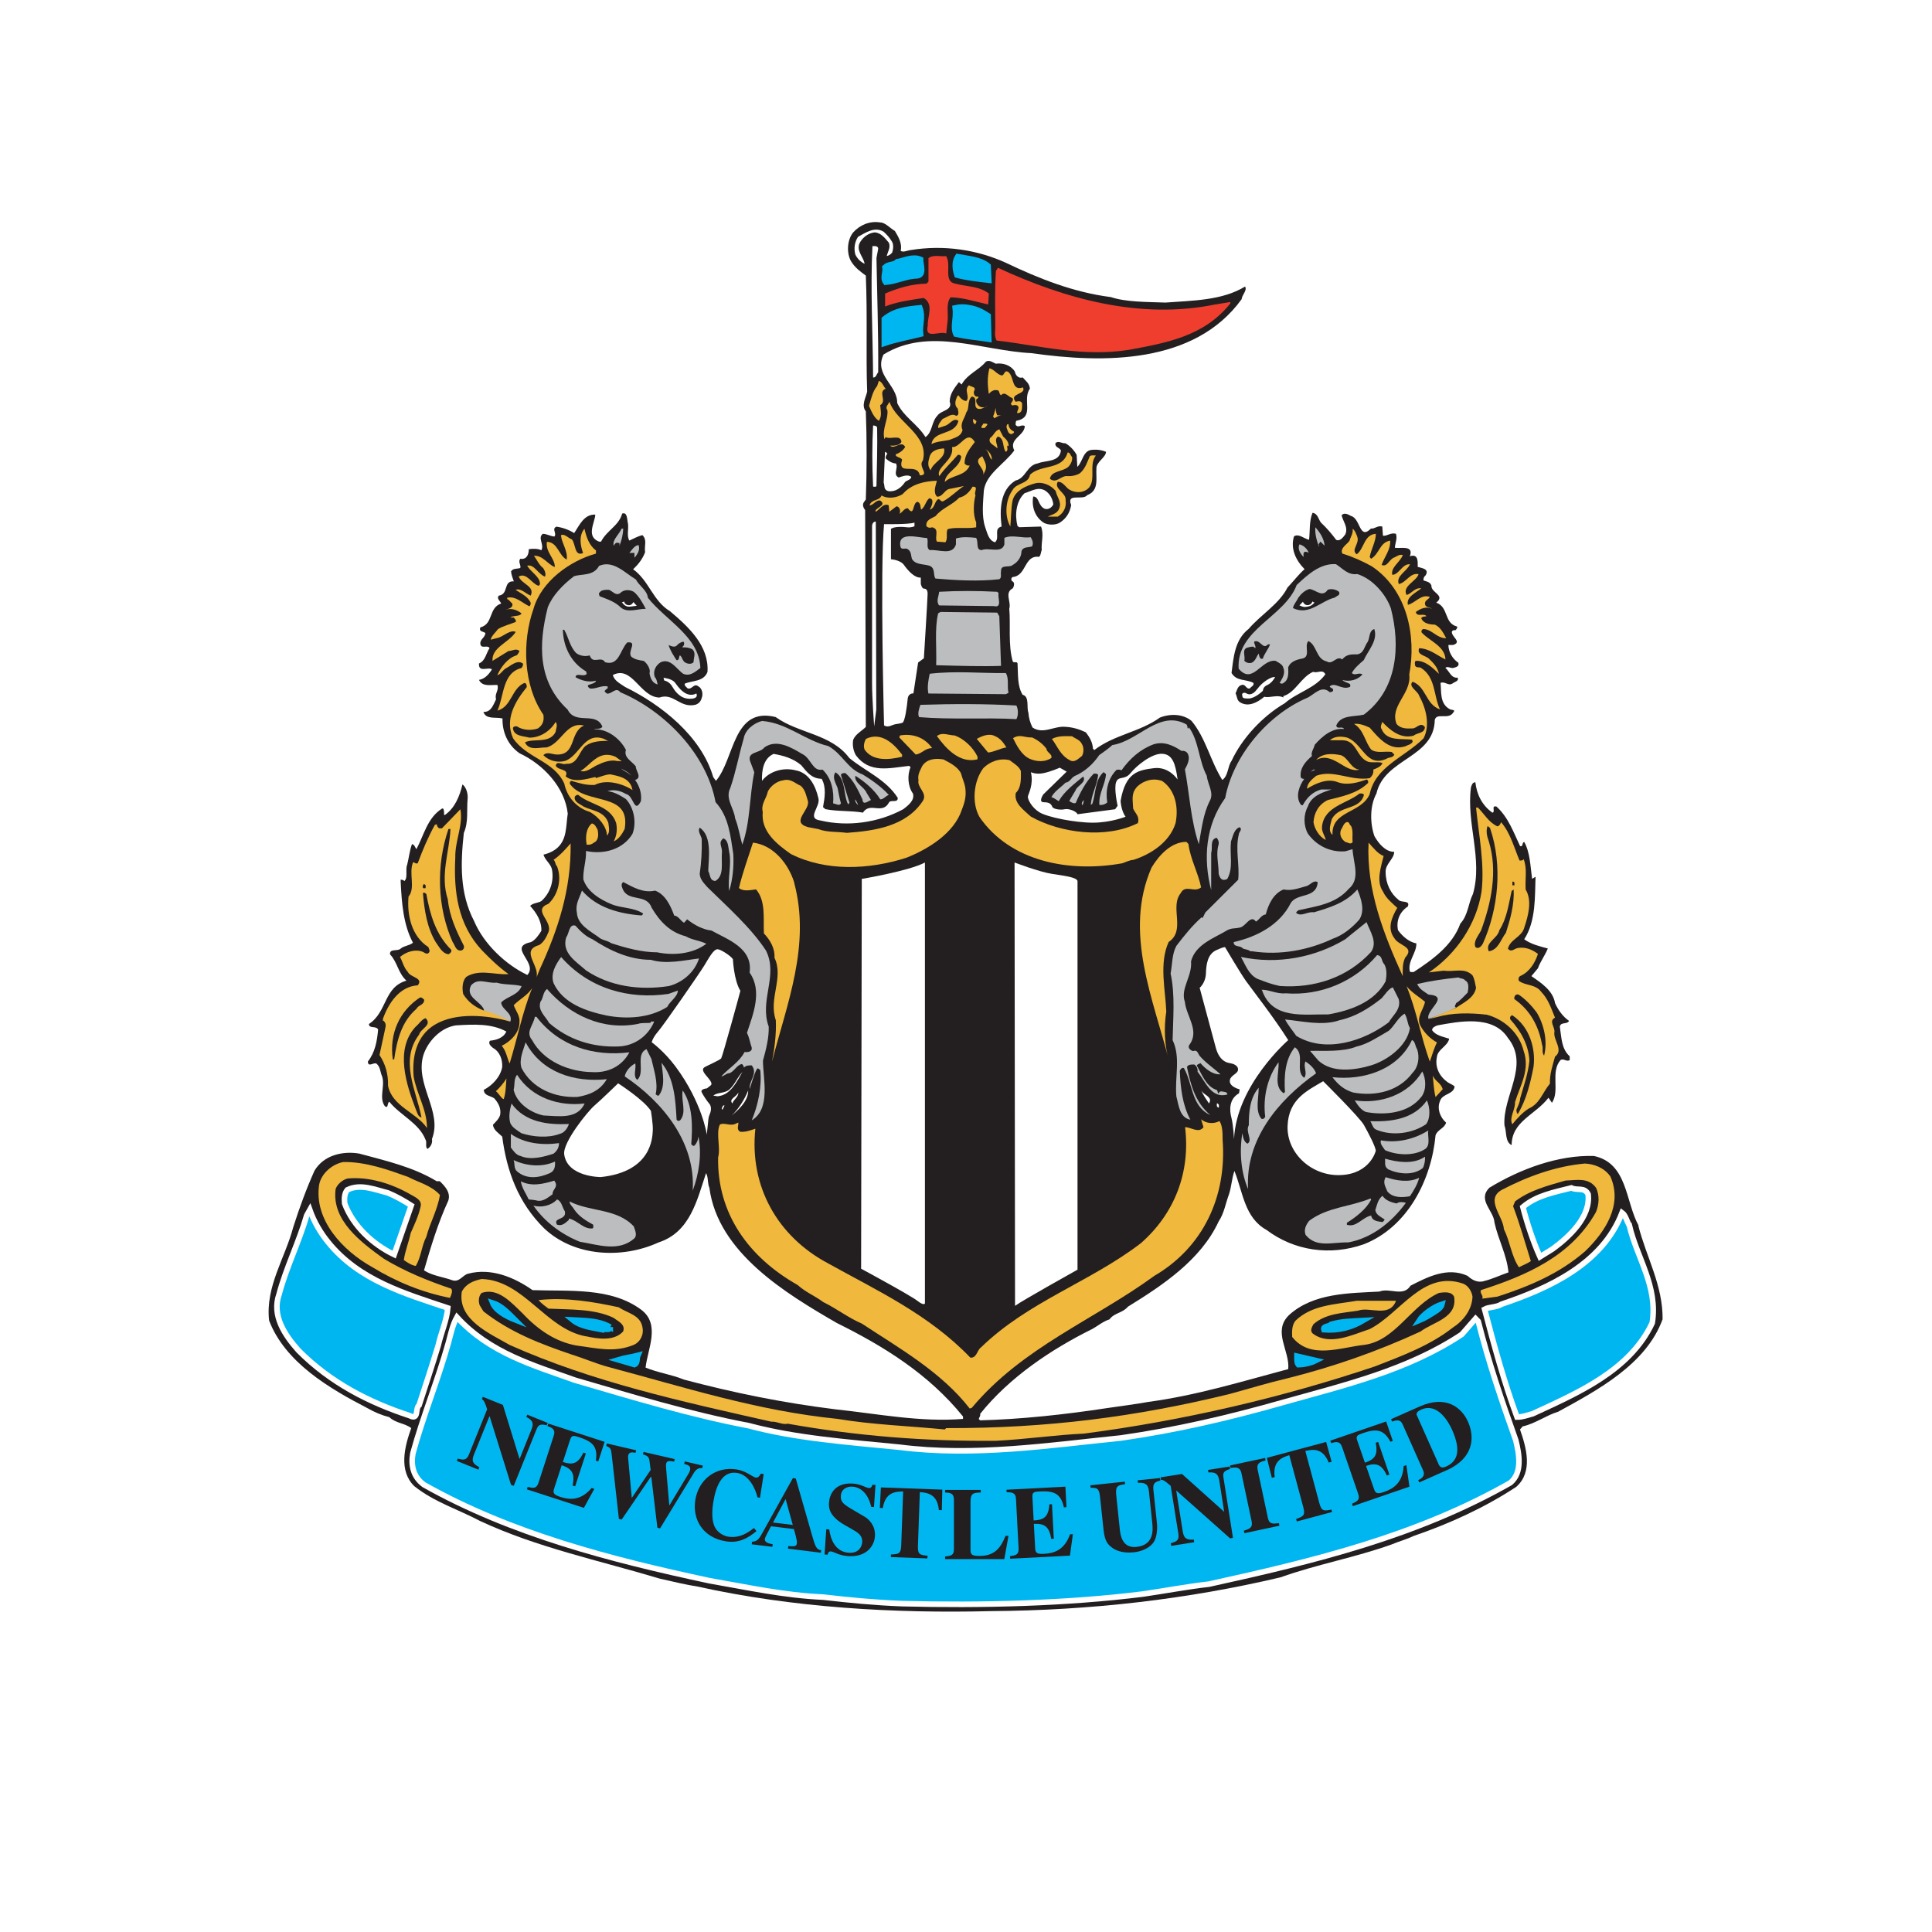 <?xml version="1.0" encoding="utf-8"?>
<!-- Generator: Adobe Illustrator 26.3.1, SVG Export Plug-In . SVG Version: 6.00 Build 0)  -->
<svg version="1.1" id="Layer_1" xmlns="http://www.w3.org/2000/svg" xmlns:xlink="http://www.w3.org/1999/xlink" x="0px" y="0px" viewBox="0 0 167 167" style="enable-background:new 0 0 167 167;" xml:space="preserve" class="ht2awc1bsblenb79e42d38" >
<style type="text/css">.ht2awc1bsblenb79e42d38 .st2{fill:#FFFFFF;} .ht2awc1bsblenb79e42d38 .st2{fill:#FFFFFF;} .ht2awc1bsblenb79e42d38 .st2{fill:#FFFFFF;} .ht2awc1bsblenb79e42d38 .st2{fill:#FFFFFF;} .ht2awc1bsblenb79e42d38 .st2{fill:#FFFFFF;} .ht2awc1bsblenb79e42d38 .st2{fill:#FFFFFF;} .ht2awc1bsblenb79e42d38 .st3{fill:#ED1A3B;} .ht2awc1bsblenb79e42d38 .st3{fill:#ED1A3B;} .ht2awc1bsblenb79e42d38 .st3{fill:#ED1A3B;} .ht2awc1bsblenb79e42d38 .st3{fill:#ED1A3B;} .ht2awc1bsblenb79e42d38 .st3{fill:#ED1A3B;} .ht2awc1bsblenb79e42d38 .st24{fill:#231F20;} .ht2awc1bsblenb79e42d38 .st26{fill:#FFFFFF;stroke:#FFFFFF;stroke-width:1.883;stroke-miterlimit:32.026;} .ht2awc1bsblenb79e42d38 .st27{fill-rule:evenodd;clip-rule:evenodd;fill:#231F20;} .ht2awc1bsblenb79e42d38 .st28{fill:#00B6F1;stroke:#00B6F1;stroke-width:0.058;stroke-miterlimit:32.026;} .ht2awc1bsblenb79e42d38 .st29{fill:#EF3E2E;} .ht2awc1bsblenb79e42d38 .st30{fill:#BBBDBF;} .ht2awc1bsblenb79e42d38 .st31{fill:#F0B83D;} .ht2awc1bsblenb79e42d38 .st32{fill-rule:evenodd;clip-rule:evenodd;fill:#F0B83D;} .ht2awc1bsblenb79e42d38 .st33{fill:#00B6F1;stroke:#FFFFFF;stroke-width:0.058;stroke-miterlimit:32.026;} .ht2awc1bsblenb79e42d38 .st34{fill-rule:evenodd;clip-rule:evenodd;fill:#FFFFFF;} </style>
<g id="layer1" transform="translate(0,-750.362)">
	<g id="g2737" transform="matrix(0.491,0,0,-0.491,-7.778,1153.171)">
		<g id="g3315" transform="matrix(16.894,0,0,16.894,-8191.917,-546.253)">
			<path id="path2981" class="st26" d="M500.176,68.902c0,0,0-0.006,0-0.01
				C500.176,68.894,500.176,68.897,500.176,68.902z"/>
			<path id="path3001" class="st24" d="M500.176,68.891C500.176,68.884,500.176,68.879,500.176,68.891
				"/>
			<path id="path3005" class="st27" d="M502.914,68.123c-0.139,0.253-0.114,0.651-0.466,0.726
				c-0.367,0.011-0.761-0.132-1.089-0.331c-0.128-0.128,0.046-0.238,0.053-0.363
				c0.039-0.178,0.128-0.334,0.146-0.519c-0.082-0.028-0.164-0.068-0.249-0.089
				c-0.071-0.025-0.132,0.011-0.178,0.053c-0.21,0.096-0.42-0.014-0.594-0.103
				c-0.075-0.121-0.217-0.018-0.324-0.061c-0.306-0.018-0.686-0.011-0.943-0.246
				c-0.174-0.171,0.011-0.37-0.007-0.562c-0.48-0.128-0.953-0.274-1.458-0.342
				c-0.139-0.025-0.285-0.043-0.427-0.064c-0.444-0.068-0.9-0.117-1.326-0.128
				l-0.014,0.014c0.004,0.018,0.021,0.032,0.014,0.053
				c0.305,0.381,0.74,0.672,1.163,0.882c0.061,0.032,0.117,0.082,0.185,0.103
				c0.053,0.071,0.135,0.064,0.192,0.132c0.363,0.224,0.761,0.488,0.946,0.889
				c0.057,0.085,0.071,0.185,0.107,0.281c0.028,0.085,0.028,0.16,0.057,0.245
				c0.089-0.217,0.103-0.487,0.335-0.615c0.288-0.217,0.662-0.273,1.014-0.149
				c0.455,0.178,0.704,0.669,0.747,1.135c0.021,0.061,0.092,0.071,0.11,0.132
				c-0.064,0.057-0.096,0.146-0.064,0.224c0.025,0.082,0.142,0.067,0.153,0.153
				c-0.022,0.021-0.05,0.028-0.075,0.046c-0.085,0.061-0.132,0.157-0.11,0.26
				c0.007,0.082,0.114,0.114,0.128,0.192c-0.064,0.021-0.139,0.032-0.178,0.089
				c0,0.029,0.036,0.043,0.057,0.05c0.217,0.039,0.576,0.114,0.733-0.131
				c0.231-0.285-0.057-0.605-0.036-0.911c0.025-0.068,0.004-0.171,0.075-0.206
				c0,0.249,0.249,0.316,0.384,0.494l0.036-0.053
				c0.085,0.128-0.018,0.32,0.089,0.445c0.032,0.021,0.064-0.021,0.096,0v0.039
				c-0.089,0.082-0.085,0.199-0.103,0.31c0.011,0.053,0.075,0.018,0.096,0.06
				c-0.064,0.043-0.114,0.114-0.146,0.185c-0.021,0.132-0.149,0.214-0.246,0.281
				l0.068,0.082c0.025,0.071,0.075,0.135,0.103,0.206
				c-0.078,0.021-0.174,0.043-0.246,0.096c0.125,0.192,0.11,0.455,0.118,0.651
				l-0.036-0.021c-0.018,0.132-0.021,0.277-0.082,0.384
				c-0.028-0.007-0.007-0.053-0.043-0.043c-0.068,0.142-0.121,0.298-0.246,0.412
				c-0.06,0.014-0.007-0.053-0.042-0.064c-0.11,0.078-0.164,0.192-0.178,0.317
				c-0.032,0-0.039-0.032-0.046-0.053c-0.05-0.374,0.125-0.747,0.021-1.11
				c-0.05-0.1-0.05-0.221-0.132-0.31c-0.082-0.228-0.292-0.377-0.487-0.505
				c-0.014,0.003-0.032-0.004-0.039,0.007c-0.025,0.107,0.071,0.192,0.068,0.292
				c-0.078,0.014-0.149,0.078-0.192,0.139c-0.018,0.096,0.014,0.185,0.103,0.246
				c0.028,0.068-0.068,0.036-0.096,0.068c-0.082,0.064-0.135,0.171-0.135,0.288
				c-0.007,0.085,0.089,0.139,0.089,0.213c-0.092,0-0.164,0.089-0.206,0.164
				c-0.046,0.132-0.05,0.313,0.021,0.444c0.085,0.37,0.601,0.367,0.608,0.768
				c0.021,0.078,0.143-0.003,0.192,0.075c0.032,0.036-0.025,0.025-0.036,0.036
				c-0.107,0.057-0.086,0.185-0.096,0.274c0.05,0.018,0.078-0.035,0.124-0.007
				c0.022,0.018,0.071,0.025,0.054,0.061c-0.068-0.007-0.085,0.067-0.128,0.103
				c0.028,0.021,0.057-0.011,0.089,0c0.021,0.007,0.06,0.014,0.046,0.053
				c-0.064,0.043-0.103,0.117-0.103,0.185h0.05
				c0.096,0.032-0.021,0.085-0.014,0.139c0.007,0.014,0.022,0.018,0.036,0.014
				c0.014,0.011,0.025,0.028,0.018,0.039c-0.139,0.036-0.085,0.203-0.217,0.249
				c0.1,0.078-0.057,0.103-0.05,0.178c-0.014,0.039-0.053,0.043-0.082,0.053
				c-0.004,0.021,0.004,0.039,0.021,0.053c0.043,0.068-0.039,0.075-0.082,0.089
				c0,0.043,0.011,0.142-0.082,0.11c0.046,0.121-0.103,0.078-0.156,0.089
				c0.003,0.05,0.028,0.096,0.011,0.146c-0.057,0.014-0.089-0.025-0.135-0.021
				l-0.007,0.096c-0.05,0.014-0.075-0.025-0.118-0.021
				c-0.124-0.124-0.107,0.107-0.21,0.132c-0.025,0.014-0.067,0.039-0.096,0.007
				c0.014-0.064,0.071-0.125,0.039-0.199c-0.021-0.029-0.057-0.078-0.096-0.057
				c-0.046,0.061-0.096,0.121-0.157,0.178c-0.028,0.032-0.032,0.096-0.089,0.103
				c-0.036-0.085-0.025-0.188-0.036-0.281c-0.053,0.011-0.107,0.068-0.157,0.036
				c-0.039-0.128,0.018-0.249,0.11-0.342c-0.068-0.061-0.117-0.128-0.178-0.192
				c-0.089-0.174-0.273-0.278-0.405-0.431c-0.146-0.114-0.157-0.299-0.178-0.459
				c0.053-0.089,0.146-0.061,0.228-0.103c0.011-0.028-0.025-0.039-0.036-0.057
				c-0.039-0.014-0.046,0.046-0.082,0.036c-0.046-0.007-0.053-0.057-0.068-0.089
				c0.018-0.032,0.011-0.075,0.053-0.096c0.082-0.046,0.174,0,0.246,0.061
				c0.06-0.014,0.135,0.025,0.199-0.007v0.014
				c0.128,0.039,0.182,0.196,0.31,0.253c0.05-0.018,0.096,0.032,0.128-0.025
				c-0.103-0.146-0.295-0.189-0.423-0.302c-0.231-0.135-0.444-0.363-0.555-0.601
				c-0.043-0.061-0.032-0.153-0.096-0.199c-0.125,0.199-0.171,0.434-0.32,0.615
				c-0.089,0.075-0.224,0.078-0.331,0.035c-0.214-0.153-0.476-0.178-0.683-0.338
				l-0.014,0.014c-0.004,0.064-0.032,0.117-0.075,0.171
				c-0.067,0.032-0.135,0.053-0.213,0.057c-0.117,0.011-0.231-0.082-0.342-0.007
				c-0.025,0.05-0.039,0.1-0.043,0.156c-0.021,0.05,0.014,0.168-0.06,0.185
				c-0.057,0.092-0.046,0.213-0.053,0.327c-0.007,0.025-0.039,0-0.05,0.021
				c-0.05,0.174-0.021,0.384-0.036,0.548c0.022,0.075-0.053,0.167,0.036,0.213
				c0.014,0.021,0.025,0.064-0.007,0.075c-0.011,0.011-0.011,0.036,0.007,0.043
				c0.146,0.014,0.117,0.231,0.274,0.21c0.021,0.018,0.018,0.05,0.028,0.071
				c-0.007,0.082,0.025,0.16-0.007,0.245l-0.228-0.007l-0.018,0.014
				c-0.029,0.117-0.014,0.26,0.075,0.341c0.075,0.022,0.135,0.068,0.21,0.029
				c0.053-0.032,0.082-0.089,0.089-0.146c-0.018-0.036-0.054-0.057-0.089-0.046
				c-0.071,0.029-0.057,0.128-0.121,0.128c-0.018-0.107,0.018-0.214,0.111-0.274
				c0.046-0.025,0.121-0.025,0.164,0c0.068,0.043,0.107,0.103,0.121,0.185
				c-0.053,0.132,0.121,0.043,0.167,0.103c0.128,0.05,0.089,0.175,0.096,0.281
				c0,0.067,0.1,0.114,0.1,0.171c-0.043,0.018-0.089,0.025-0.135,0.021
				c-0.107,0-0.103-0.121-0.164-0.178l-0.007,0.125
				c-0.025,0.046-0.071,0.096-0.118,0.121c-0.036-0.004-0.075,0.032-0.103,0
				c-0.007-0.046,0.043-0.043,0.057-0.075c-0.014-0.125-0.156-0.1-0.241-0.135
				c-0.114-0.018-0.125-0.156-0.231-0.178c-0.164-0.099-0.167-0.309-0.146-0.48
				c-0.089-0.021-0.014-0.114-0.068-0.164c-0.068,0.018-0.082,0.1-0.103,0.157
				c-0.039,0.114-0.022,0.26-0.014,0.384c0.025,0.174,0.217,0.277,0.317,0.416
				c-0.061,0.121,0.103,0.149,0.11,0.253c-0.032,0.025-0.068-0.025-0.096,0.014
				c0,0.014,0,0.032,0.007,0.042c0.199,0.036,0.057,0.217,0.142,0.335
				c-0.007,0.057-0.039,0.075-0.075,0.117c-0.039-0.014-0.075,0.018-0.082,0.061
				c-0.043,0.068-0.124,0.092-0.199,0.082c-0.032,0.014-0.067,0.043-0.103,0.021
				c-0.075-0.092-0.189-0.124-0.253-0.238l-0.028,0.025
				c-0.043-0.057-0.096-0.121-0.096-0.203c0.035-0.092-0.089-0.089-0.128-0.146
				c-0.064-0.068-0.05-0.171-0.124-0.224c-0.086,0.139-0.228,0.21-0.295,0.356
				c0.003,0.188-0.246,0.292-0.142,0.505c0.476,0.292,1.021,0.039,1.54,0.014
				c0.75-0.107,1.7-0.117,2.191,0.562c0.004,0.046,0.061,0.092,0.036,0.132
				c-0.238-0.146-0.548-0.146-0.829-0.167c-0.192,0.007-0.412,0.004-0.569,0.057
				c-0.391,0.05-0.747,0.192-1.089,0.355c-0.302,0.139-0.651,0.192-0.999,0.135
				c-0.036-0.004-0.078-0.028-0.103-0.007c0.018,0.071-0.021,0.142-0.06,0.206
				c-0.05,0.028-0.1,0.089-0.153,0.089c-0.107,0.018-0.21-0.025-0.281-0.103
				c-0.064-0.078-0.071-0.213-0.025-0.298c0.039-0.068,0.103-0.114,0.156-0.153
				c0.018-0.437,0-0.811,0.014-1.209c-0.014-0.064-0.064-0.142-0.014-0.206
				c0.011-0.274,0.011-0.626,0-0.918l-0.021-0.029
				c-0.018-0.028-0.003-0.06,0.014-0.082l0.007-2.259
				c-0.046-0.046-0.103-0.071-0.131-0.132c-0.011-0.053,0-0.117,0.028-0.164
				c0.142-0.192,0.349-0.132,0.555-0.11l0.014-0.014
				c-0.036-0.082-0.028-0.203,0.025-0.274c0.021-0.071-0.05-0.124-0.1-0.163
				c-0.263-0.143-0.58-0.185-0.864-0.118c-0.153,0.021,0.007,0.146-0.022,0.235
				c-0.028,0.124-0.096,0.263-0.238,0.288c-0.124,0.032-0.27-0.007-0.349-0.11
				c-0.003,0.103,0.011,0.231,0.121,0.281c0.103-0.018,0.203-0.046,0.288-0.118
				c0.064-0.078,0.11-0.139,0.213-0.142c0.05-0.089,0.032-0.196,0.014-0.295
				l0.025-0.021c0.125-0.025,0.263-0.014,0.391-0.036
				c0.075,0.117,0.203-0.029,0.274,0.11c0.025,0.025,0.089-0.011,0.089,0.043
				c-0.121,0.192-0.342,0.281-0.505,0.416c-0.189,0.253-0.526,0.253-0.768,0.427
				c-0.448,0.11-0.426-0.437-0.622-0.665l-0.028,0.039
				c-0.125,0.427-0.541,0.754-0.918,0.939c-0.046,0.032-0.114,0.064-0.128,0.125
				c0.203,0.103,0.281-0.228,0.484-0.235c0.15,0.053,0.214-0.114,0.377-0.075
				c0.032,0.011,0.054,0.032,0.064,0.068c0.018,0.043,0.007,0.103-0.036,0.125
				c-0.046,0.035-0.064-0.039-0.11-0.022c-0.014,0.014-0.039,0.032-0.028,0.05
				c0.078,0.032,0.196,0.018,0.235,0.121c0.018,0.27-0.196,0.469-0.391,0.633
				c-0.178,0.107-0.217,0.317-0.384,0.437c0.057,0.053,0.1,0.11,0.125,0.178
				c-0.011,0.067,0.025,0.128-0.029,0.178c-0.05-0.014-0.089-0.036-0.135-0.057
				c-0.029,0.046-0.007,0.117-0.014,0.174c-0.011,0.039-0.004,0.128-0.061,0.107
				c-0.035-0.128-0.16-0.174-0.22-0.292h-0.021
				c-0.139,0.053-0.043,0.199-0.039,0.281c-0.117,0.007-0.167-0.114-0.22-0.192
				c-0.057,0.035-0.118,0.057-0.185,0.067c-0.053-0.025,0.007-0.067-0.021-0.103
				c-0.043,0.003-0.078,0.028-0.121,0.028c-0.057-0.043,0.018-0.11-0.015-0.171
				c-0.035,0.018-0.092,0.018-0.131,0.011c0-0.061-0.025-0.11-0.089-0.1
				c-0.025-0.032,0.011-0.068,0-0.096c-0.032-0.011-0.075,0-0.096-0.036
				c0.004-0.039,0.018-0.071,0.029-0.103c-0.114,0.007-0.05-0.135-0.157-0.149
				c-0.025-0.032,0.014-0.053,0.025-0.082c-0.135-0.046-0.078-0.213-0.217-0.249
				c-0.018-0.05,0.035-0.039,0.053-0.06c-0.004-0.046-0.057-0.064-0.053-0.11
				c0.007-0.061,0.075-0.007,0.096-0.046c-0.036-0.053-0.043-0.132-0.11-0.16
				c-0.007-0.1,0.096-0.032,0.135-0.061c-0.032-0.053-0.075-0.1-0.135-0.11
				c0.036-0.075,0.125-0.05,0.192-0.053c0.018-0.06-0.032-0.089-0.014-0.149
				c-0.029-0.057-0.05-0.135-0.132-0.132c0.028-0.082,0.128-0.05,0.199-0.068
				c-0.003-0.135,0.05-0.274,0.178-0.363c0.246-0.114,0.473-0.355,0.502-0.629
				c-0.021-0.132-0.004-0.278-0.125-0.37c-0.039-0.029-0.082-0.046-0.128-0.057
				c0.018-0.061,0.078-0.096,0.089-0.157c0.021-0.121-0.018-0.242-0.111-0.327
				c-0.035-0.021-0.085-0.018-0.117-0.05c0.064-0.071,0.121-0.157,0.117-0.26
				c-0.028-0.046-0.067-0.1-0.11-0.118c-0.249-0.053,0.082-0.213-0.036-0.342
				c-0.231,0.11-0.456,0.327-0.555,0.562c-0.15,0.288-0.142,0.594-0.107,0.918
				c0.05,0.114,0.029,0.235,0.039,0.349c0.007,0.053-0.011,0.125-0.053,0.157
				c-0.029-0.121-0.078-0.246-0.185-0.32c-0.014,0.007-0.004,0.021-0.007,0.032
				c-0.003,0.011,0,0.043-0.021,0.036c-0.153-0.096-0.189-0.278-0.267-0.423
				c-0.014,0.018-0.018,0.046-0.046,0.053c-0.025-0.068-0.032-0.142-0.05-0.214
				c-0.022-0.053,0.01-0.135-0.029-0.171c-0.011,0.011-0.025,0.014-0.039,0.014
				v-0.021c0.011-0.228,0.028-0.448,0.128-0.636
				c-0.039-0.032-0.089-0.029-0.128-0.061c-0.032-0.032-0.117,0.004-0.111-0.06
				c0.078-0.082,0.082-0.192,0.171-0.274c-0.238-0.068-0.199-0.327-0.391-0.452
				c0.003-0.053,0.071-0.014,0.096-0.057c-0.011-0.124-0.032-0.238-0.107-0.334
				c0.003-0.064,0.057-0.007,0.089-0.021c0.043-0.036,0.039-0.089,0.06-0.135
				c0.032-0.103-0.036-0.221,0.028-0.309c0.039-0.029,0.021,0.032,0.047,0.046
				c0.11-0.139,0.309-0.221,0.377-0.395c0.018-0.028-0.007-0.078,0.021-0.096
				c0.039,0.025,0.053,0.068,0.046,0.103c0.114,0.288-0.182,0.569-0.089,0.875
				c0.046,0.142,0.178,0.285,0.338,0.309c0.189,0.011,0.37,0.021,0.526-0.064
				c-0.029-0.067-0.103-0.089-0.171-0.096c-0.021-0.032,0.011-0.057,0.032-0.075
				c0.071-0.039,0.1-0.121,0.096-0.199c-0.018-0.103-0.103-0.192-0.192-0.238
				c0.004-0.064,0.071-0.06,0.11-0.089c0.043-0.05,0.071-0.1,0.061-0.171
				c-0.011-0.039-0.043-0.071-0.075-0.103c0.004-0.057,0.061-0.089,0.096-0.124
				c0.047-0.36,0.167-0.69,0.438-0.957c0.313-0.295,0.811-0.32,1.191-0.146
				c0.331,0.107,0.402,0.445,0.495,0.722c0.025-0.039,0.014-0.107,0.035-0.153
				c0.089-0.676,0.8-1.103,1.327-1.408c0.48-0.238,0.953-0.526,1.316-0.975
				v-0.025c-0.445-0.036-0.886,0.053-1.33,0.1
				c-0.548,0.068-1.056,0.171-1.579,0.31c-0.128,0.053-0.27,0.071-0.399,0.125
				c0.021,0.192,0.157,0.448-0.043,0.601c-0.317,0.238-0.754,0.192-1.135,0.206
				c-0.192,0.135-0.434,0.235-0.672,0.171c-0.057-0.014-0.089-0.092-0.164-0.068
				c-0.1,0.036-0.206,0.046-0.295,0.103c0.071,0.245,0.146,0.494,0.253,0.726
				c0.028,0.085-0.036,0.153-0.089,0.203h-0.032
				c-0.246,0.149-0.53,0.213-0.807,0.288c-0.164,0.028-0.366-0.011-0.466-0.178
				c-0.086-0.192-0.157-0.387-0.221-0.587c-0.085-0.324-0.292-0.619-0.252-0.975
				c0.167-0.437,0.629-0.708,1.021-0.911c0.075-0.043,0.15-0.075,0.232-0.096
				c0.067-0.064,0.16-0.061,0.228-0.114c-0.068-0.189-0.135-0.441,0.032-0.605
				c0.21-0.167,0.458-0.242,0.686-0.363c0.594-0.277,1.245-0.412,1.874-0.601
				c0.128-0.029,0.274-0.064,0.392-0.082c0.992-0.22,2.045-0.281,3.055-0.256
				c1.046,0.007,2.052,0.124,3.019,0.352c0.377,0.135,0.779,0.207,1.156,0.342
				c0.075,0.032,0.156,0.053,0.231,0.089c0.374,0.128,0.74,0.295,1.07,0.512
				c0.178,0.157,0.104,0.412,0.039,0.598l0.028,0.032
				c0.132,0.029,0.242,0.114,0.37,0.153c0.409,0.224,0.918,0.494,1.088,0.964
				c0.004,0.352-0.171,0.651-0.253,0.975L502.914,68.123z M499.628,69.627
				c0,0,0.378-0.374,0.424-0.456c0.046-0.082,0.123-0.229,0.123-0.269
				c0,0-0.057-0.237-0.361-0.252c-0.305-0.016-0.568,0.227-0.558,0.511
				c0.01,0.284,0.21,0.37,0.371,0.467H499.628z M498.405,70.748
				c0.003,0.097,0.017,0.203,0.107,0.245c0.089,0.041,0.093,0.031,0.093,0.031
				s0.165-0.279,0.217-0.351c0.052-0.073,0.303-0.396,0.441-0.617
				c0,0-0.541-0.468-0.565-1.033c0,0-0.007,0.148-0.027,0.224
				c-0.021,0.076-0.027,0.196,0.079,0.255l0.007,0.041c0,0-0.103,0.024-0.103,0.086
				s0.086,0.073,0.086,0.121c0,0.048-0.062,0.062-0.079,0.065
				c-0.017,0.004-0.11,0.007-0.152,0.159c-0.041,0.152-0.169,0.627-0.169,0.627
				S498.401,70.652,498.405,70.748L498.405,70.748z M496.582,72.848
				c0,0,0.052-0.026,0.129-0.01c0.077,0.015,0.171,0.057,0.171,0.057l0.072-0.041
				l-0.243-0.237c0,0-0.057-0.082,0.005-0.082s0.077-0.021,0.088-0.047
				c0.01-0.026,0.088-0.036,0.129-0.026c0.041,0.01,0.124-0.021,0.134-0.052
				l0.392,0.052l0.026,0.036c0,0-0.041,0.181-0.015,0.248
				c0.026,0.067,0.088,0.016,0.15,0.093s0.222,0.207,0.33,0.201
				c0.109-0.005,0.139-0.109,0.16-0.269c0,0-0.087,0.139-0.248,0.119
				c-0.16-0.021-0.294-0.041-0.346-0.341c0,0,0.005-0.103,0.052-0.165
				c0,0-0.155-0.062-0.341-0.062c-0.186,0-0.475,0.057-0.558,0.109
				c-0.082,0.051-0.124,0.139-0.119,0.165c0.005,0.026,0.062,0.124,0.031,0.253
				L496.582,72.848z M492.641,69.109c-0.005-0.067-0.01-0.424-0.542-0.48
				c0,0-0.349-0.001-0.381,0.237c-0.017,0.124,0.247,0.45,0.314,0.507
				c0.067,0.057,0.248,0.233,0.248,0.233s0.27-0.173,0.342-0.288
				C492.621,69.318,492.646,69.176,492.641,69.109L492.641,69.109z M493.354,69.866
				c-0.013-0.018-0.165-0.085-0.175-0.093c-0.01-0.008-0.031-0.023,0.008-0.073
				c0.039-0.049,0.085-0.093,0.057-0.116c-0.028-0.023-0.039-0.031-0.039-0.031
				s-0.072-0.005-0.054-0.041c0.018-0.036,0.057-0.093,0.077-0.116
				c0.021-0.023,0.023-0.059,0.015-0.088c-0.008-0.028-0.02-0.044-0.023-0.08
				c-0.003-0.036-0.016-0.157-0.016-0.157s-0.046,0.333-0.326,0.71
				c-0.118,0.159-0.248,0.253-0.248,0.253s0.008,0.044,0.064,0.109
				c0.057,0.064,0.434,0.609,0.483,0.689c0.049,0.08,0.096,0.171,0.139,0.171
				c0.031,0,0.134-0.065,0.16-0.103c0,0,0.01-0.222,0.078-0.33
				C493.555,70.568,493.367,69.884,493.354,69.866z M495.061,76.186
				c0.011,0,0.014-0.011,0.025-0.018c-0.011-0.014-0.021-0.032-0.018-0.05
				c0.032-0.028,0.064-0.05,0.107-0.053c0.028-0.046-0.036-0.114,0.028-0.146
				c0.039,0.011,0.093,0.036,0.132,0.007c-0.003-0.029-0.043-0.036-0.064-0.053
				c-0.043-0.064-0.103-0.107-0.178-0.096c-0.05,0.018-0.032,0.053-0.046,0.089
				L495.061,76.186L495.061,76.186z M495.466,74.035l-0.06-0.044l-0.049-0.322
				c0,0-0.055,0.006-0.06-0.06c-0.006-0.066-0.027-0.235-0.055-0.246
				c-0.027-0.011-0.071-0.011-0.098-0.022c-0.027-0.011-0.06-0.027-0.093-0.005
				c0,0-0.043,1.622,0,2.097c0,0,0.257-0.005,0.317,0.016v-0.038
				c0,0-0.032-0.016-0.076-0.011c-0.043,0.005-0.131,0.011-0.169-0.016V75.067
				c0,0,0.098-0.006,0.136-0.06c0.039-0.055,0.109-0.136,0.175-0.131v-0.066
				c0,0,0.011-0.049,0.032-0.049c0.022,0,0.039-0.011,0.039-0.055
				c0-0.044-0.039-0.672-0.039-0.672"/>
			<path id="path3007" class="st28" d="M496.135,78.124l0.007-0.149
				c-0.103,0.011-0.224,0.025-0.331,0.053c-0.021,0.064-0.028,0.139,0.007,0.192
				C495.929,78.199,496.054,78.192,496.135,78.124z"/>
			<path id="path3009" class="st28" d="M495.431,78.192c0-0.053,0.043-0.164-0.035-0.171
				c-0.118-0.003-0.214-0.057-0.328-0.067c-0.035,0.046,0.004,0.107-0.007,0.156
				c0.036,0.036,0.093,0.021,0.128,0.057
				C495.264,78.181,495.349,78.227,495.431,78.192L495.431,78.192z"/>
			<path id="path3011" class="st28" d="M496.135,77.605l0.007-0.245
				c-0.114,0.018-0.22,0.025-0.342,0.053c-0.035,0.078,0.007,0.167-0.007,0.274
				c0.046,0.011,0.103,0.011,0.15,0C496.014,77.676,496.075,77.644,496.135,77.605
				L496.135,77.605z"/>
			<path id="path3013" class="st28" d="M495.424,77.687c0.036-0.096-0.004-0.171,0.007-0.274
				c-0.124-0.032-0.253-0.053-0.377-0.096v0.253
				C495.161,77.658,495.282,77.673,495.424,77.687z"/>
			<path id="path3015" class="st29" d="M495.712,78.192c0.029-0.085-0.035-0.235,0.082-0.253
				c0.121-0.032,0.249-0.025,0.349-0.103l-0.007-0.114
				c-0.128,0.028-0.253,0.071-0.391,0.075c-0.053-0.064-0.021-0.178-0.032-0.249
				l-0.014-0.128c-0.075,0.029-0.228-0.068-0.192,0.082
				c-0.007,0.085,0.068,0.224-0.043,0.288c-0.135-0.021-0.277-0.039-0.402-0.089
				v0.135c0.135,0.057,0.274,0.1,0.431,0.103l0.021,0.021v0.245
				c0.05,0.039,0.124,0.014,0.185,0.021l0.014-0.035"/>
			<path id="path3017" class="st29" d="M498.511,77.723l0.149,0.025v-0.014
				c-0.27-0.342-0.665-0.412-1.053-0.484c-0.487-0.078-0.925,0.043-1.383,0.096
				c-0.028,0.053-0.011,0.1-0.014,0.164c0,0.185-0.007,0.342,0.007,0.562
				l0.021,0.032c0.69-0.32,1.48-0.545,2.273-0.38"/>
			<path id="path3019" class="st30" d="M492.589,74.667c0.192-0.242,0.537-0.406,0.548-0.733
				c-0.046-0.032-0.103-0.092-0.178-0.061c-0.068,0.046-0.132,0.167-0.235,0.121
				c-0.053-0.032-0.085-0.096-0.061-0.156c0.021-0.022,0.021-0.05,0.029-0.075
				c-0.057,0.011-0.078,0.071-0.085,0.117c0.014,0.039-0.022,0.1-0.061,0.128
				c-0.046,0.007-0.092,0.014-0.128,0.043c-0.046,0.053,0.071,0.164-0.043,0.149
				c-0.075-0.078-0.086-0.249-0.231-0.206c-0.043,0.071-0.128-0.028-0.16,0.071
				c-0.05-0.014-0.103-0.004-0.142,0.025c-0.068,0.071-0.078,0.164-0.124,0.242
				h-0.014c0.004-0.167,0.078-0.338,0.242-0.434l0.007-0.025
				c-0.032-0.039-0.11,0.018-0.117-0.035c0.064-0.036,0.139-0.057,0.214-0.036
				c-0.014-0.05-0.135-0.028-0.064-0.082c0.064-0.007,0.121,0.036,0.185,0.022
				v-0.022c-0.014,0-0.022-0.018-0.032-0.025c0-0.011,0.014-0.018,0.025-0.028
				c0.05-0.007,0.093,0.075,0.139,0.014c0.466-0.196,0.9-0.647,0.992-1.145
				c0.139-0.15,0.156-0.356,0.185-0.541c0.007-0.139-0.007-0.267-0.043-0.384
				c-0.018,0.125,0.028,0.285,0,0.406c-0.011,0.05-0.007,0.121-0.061,0.142
				c-0.057-0.046-0.011-0.085-0.014-0.142c-0.011-0.107,0.028-0.245-0.068-0.302
				c-0.061,0-0.053,0.064-0.075,0.103c0.003,0.135,0.043,0.363-0.089,0.452
				c-0.025-0.036,0.014-0.082,0.021-0.117c0.003-0.128-0.004-0.249-0.021-0.363
				c0.003-0.061,0.046-0.1,0.082-0.142c0.199-0.196,0.452-0.419,0.608-0.658
				c0.132-0.26-0.071-0.519,0.029-0.793c0.004-0.117-0.029-0.242-0.06-0.355
				c0-0.185,0.085-0.501-0.117-0.622c0.067,0.16,0.107,0.352,0.089,0.526
				c-0.014,0.004-0.025,0.028-0.036,0.007c-0.035-0.064-0.05-0.139-0.075-0.206
				c-0.007,0.089,0.089,0.16,0.022,0.246c-0.032,0-0.061,0-0.082-0.025
				c0.004-0.004-0.004,0.032-0.022,0.039c-0.053-0.011-0.081-0.082-0.131-0.096
				c-0.032,0-0.053-0.032-0.082-0.032c0.078,0.085,0.189,0.149,0.242,0.253
				c0.036-0.004,0.082,0.003,0.075,0.046c-0.018,0.05-0.025,0.107-0.05,0.153
				c0.064,0.196,0.164,0.434,0.028,0.629c0.036,0.256-0.231,0.345-0.398,0.438
				c-0.089,0.01-0.178,0.057-0.253,0.117l-0.032-0.036
				c-0.036,0.018-0.057,0.071-0.103,0.075c-0.036,0.1-0.092,0.221-0.199,0.26
				c-0.124-0.028-0.231,0.036-0.331,0.089c-0.025-0.014-0.018-0.046-0.011-0.061
				c0.054-0.156,0.249-0.05,0.306-0.206c0.086-0.146,0.192-0.256,0.356-0.298
				c0.064-0.039,0.146-0.043,0.214-0.078c-0.142-0.107-0.342-0.124-0.513-0.089
				c-0.16,0-0.327,0.046-0.48,0.096c-0.039,0.029-0.096,0.029-0.132,0.064
				c-0.089,0.064-0.217,0.128-0.224,0.253c-0.018,0.089,0.025,0.149,0.053,0.231
				c0.153-0.178,0.384-0.242,0.622-0.26c0.004,0.007,0.018,0.011,0.014,0.021
				c-0.096,0.064-0.224,0.053-0.327,0.096c-0.114,0.046-0.253,0.128-0.295,0.26
				c-0.004,0.103,0.032,0.192,0.028,0.295c0.185-0.039,0.384,0.014,0.484,0.178
				c0.043,0.11,0.021,0.267-0.068,0.363c-0.06,0.039-0.121,0.075-0.192,0.082
				c0.06,0.021,0.132,0.007,0.192-0.029c0.082-0.014,0.085-0.213,0.156-0.075
				c0.011,0.078-0.014,0.157-0.06,0.221c0.078,0.025,0.004,0.096,0.007,0.142
				c-0.046,0.057-0.128,0.092-0.103,0.171c-0.064,0.125-0.203,0.224-0.334,0.214
				c0.028,0.014,0.067-0.004,0.089,0.028c-0.067,0.164-0.281,0.014-0.362,0.178
				c-0.313,0.292-0.306,0.679-0.207,1.067c0.05,0.125,0.157,0.235,0.274,0.324
				c0.082,0.025,0.203,0,0.26,0.107c0.146,0.064,0.267-0.071,0.384-0.142
				c0.032-0.064,0.114-0.11,0.124-0.185"/>
			<path id="path3021" class="st30" d="M494.471,73.12c0.15-0.085,0.199-0.238,0.356-0.295
				c0.096-0.057,0.199-0.132,0.274-0.214c-0.036-0.011-0.053-0.046-0.089-0.046
				c-0.064,0.103-0.164,0.185-0.26,0.246c-0.014-0.075,0.092-0.114,0.117-0.178
				l0.046-0.075c-0.025-0.007-0.085-0.064-0.089,0.007
				c-0.046,0.096-0.089,0.196-0.178,0.274c-0.018,0-0.043,0-0.046-0.021
				l0.089-0.288l-0.014-0.018c-0.053,0.1-0.021,0.267-0.132,0.335
				c-0.039-0.054,0.004-0.114,0.022-0.164c0.01-0.053,0.021-0.11,0.035-0.16
				c-0.018-0.032-0.053-0.003-0.082,0c0.011,0.128-0.014,0.26-0.11,0.352
				c-0.107-0.022-0.118,0.121-0.214,0.164c-0.114,0.068-0.263,0.157-0.391,0.068
				c-0.05-0.068-0.199-0.039-0.142-0.164l0.036-0.096
				c-0.053-0.256-0.039-0.513-0.125-0.754c-0.025,0.086-0.039,0.185-0.075,0.274
				c-0.011,0.107-0.107,0.206-0.05,0.317c0.057,0.164,0.089,0.342,0.139,0.513
				c0.014,0.092,0.107,0.164,0.192,0.185
				C494.04,73.362,494.229,73.177,494.471,73.12"/>
			<path id="path3023" class="st30" d="M498.213,73.324c0-0.007-0.003-0.018,0.007-0.021
				c0.004,0.003,0.007,0.007,0.007,0.014c0.106-0.144,0.102-0.347,0.187-0.506
				c0.009-0.089,0.077-0.177,0.033-0.259c-0.072-0.14-0.087-0.301-0.116-0.454
				c-0.083,0.244-0.098,0.529-0.145,0.78c0.027,0.05,0.062,0.115,0.025,0.171
				c-0.015,0.018-0.036,0.024-0.061,0.021c-0.083,0.055-0.18,0.103-0.289,0.069
				c-0.141-0.052-0.25-0.15-0.337-0.273c-0.011,0.014-0.036,0.007-0.05,0.007
				c-0.091-0.091-0.117-0.219-0.097-0.34c-0.025-0.022-0.053-0.029-0.082-0.026
				c-0.009,0.121,0.06,0.207,0.069,0.321l-0.025,0.021
				c-0.095-0.084-0.078-0.222-0.119-0.333c-0.007,0-0.011-0.007-0.014-0.011
				c0.002,0.103,0.064,0.204,0.076,0.314c-0.011,0.018-0.029,0.014-0.046,0.014
				c-0.084-0.087-0.142-0.198-0.187-0.305c-0.018-0.011-0.05,0.006-0.068,0.02
				c0.02,0.036,0.045,0.075,0.066,0.111c0.013,0.047,0.119,0.084,0.079,0.144
				c-0.091-0.076-0.196-0.153-0.255-0.257c-0.025,0.014-0.047,0.035-0.076,0.041
				c0.031,0.064,0.098,0.101,0.147,0.152c0.046,0.005,0.056,0.048,0.095,0.069
				c0.103,0.044,0.19,0.121,0.256,0.218c0.042,0.029,0.098,0.069,0.137,0.105
				c0.273,0.041,0.491,0.375,0.775,0.213l0.007-0.021"/>
			<path id="path3025" class="st31" d="M495.854,72.832c0.014-0.057,0.043-0.107,0.046-0.171
				c0.007-0.078-0.014-0.142-0.039-0.206c-0.082-0.245-0.352-0.409-0.576-0.498
				c-0.388-0.125-0.839-0.146-1.206,0.039c-0.146,0.103-0.313,0.235-0.292,0.437
				c-0.021,0.086,0.039,0.139,0.053,0.214c0.028,0.057,0.096,0.11,0.164,0.117
				c0.075,0.021,0.124-0.036,0.178-0.057c0.05-0.043,0.057-0.103,0.075-0.157
				c0.028-0.096-0.185-0.22,0-0.274c0.035-0.007,0.071-0.014,0.11-0.021
				c0.089-0.035,0.196-0.025,0.296-0.039c0.292,0.021,0.619,0.068,0.793,0.334
				c0.05,0.082-0.064,0.139-0.046,0.214c-0.011,0.057,0.014,0.096,0.039,0.149
				c0.05,0.075,0.139,0.082,0.221,0.068c0.068-0.036,0.149-0.075,0.185-0.149"/>
			<path id="path3027" class="st31" d="M496.477,72.86c0-0.075,0.007-0.171-0.053-0.228
				c-0.022-0.11,0.085-0.178,0.156-0.246c0.31-0.174,0.786-0.235,1.117-0.068
				c0.018,0.071-0.025,0.096-0.05,0.15c-0.003,0.093-0.025,0.157,0.043,0.231
				c0.068,0.064,0.167,0.092,0.26,0.057c0.139-0.096,0.171-0.278,0.139-0.438
				c-0.06-0.195-0.252-0.324-0.441-0.384c-0.032,0-0.074-0.021-0.114-0.035
				c-0.555-0.1-1.167,0.018-1.487,0.48c-0.085,0.146-0.064,0.377,0.039,0.512
				c0.071,0.071,0.175,0.107,0.274,0.082
				C496.398,72.942,496.455,72.914,496.477,72.86"/>
			<path id="path3029" class="st31" d="M496.025,73.01v-0.028
				c-0.185-0.046-0.327,0.11-0.423,0.242c0.053,0.046,0.125,0.007,0.185,0.007
				C495.886,73.195,495.979,73.106,496.025,73.01"/>
			<path id="path3031" class="st31" d="M496.327,73.106c-0.06-0.007-0.124-0.046-0.192-0.053
				l-0.118,0.142c0.05,0.028,0.128,0.064,0.192,0.028
				c0.053-0.021,0.089-0.071,0.117-0.117"/>
			<path id="path3033" class="st31" d="M495.552,73.099c-0.075,0-0.103-0.057-0.171-0.067
				l-0.171,0.178l0.007,0.021C495.356,73.255,495.477,73.206,495.552,73.099"/>
			<path id="path3035" class="st31" d="M497.113,73.141c0.021-0.032,0.021-0.092,0-0.124
				c-0.039-0.029-0.078-0.075-0.128-0.043c-0.096,0.05-0.124,0.139-0.185,0.221
				c0.071,0.035,0.135,0.028,0.21,0.028c0.032-0.025,0.082-0.036,0.103-0.082"/>
			<path id="path3037" class="st31" d="M496.744,73.092c0-0.039,0.064-0.053,0.05-0.096
				c-0.068-0.046-0.157-0.039-0.228-0.007c-0.082,0.039-0.132,0.135-0.171,0.214
				c0.075,0.046,0.114,0.004,0.199,0.007
				C496.651,73.184,496.704,73.145,496.744,73.092"/>
			<path id="path3039" class="st31" d="M495.239,73.031v-0.022
				c-0.135-0.032-0.306-0.05-0.391,0.075c-0.014,0.036-0.004,0.078,0.014,0.111
				C495.015,73.27,495.146,73.156,495.239,73.031"/>
			<path id="path3041" class="st30" d="M495.498,75.29c0.021-0.039-0.014-0.1,0.029-0.128
				c0.089,0.011,0.238-0.061,0.273,0.06v0.061
				c0.064,0.021,0.143,0.014,0.21,0.007c0.029-0.039-0.007-0.125,0.057-0.128
				c0.075,0.032,0.21-0.039,0.238,0.06V75.29
				c0.086,0.036,0.185-0.007,0.274,0.007c0.018-0.028,0.032-0.064,0.014-0.096
				c-0.039-0.014-0.096,0-0.11-0.053c0-0.06-0.043-0.114-0.089-0.139
				c-0.039-0.036-0.128,0.011-0.124-0.068c-0.007-0.029,0.011-0.064-0.018-0.082
				c-0.217-0.025-0.459-0.011-0.665,0.007c-0.028,0.035,0.004,0.114-0.068,0.135
				c-0.06,0.018-0.142,0.007-0.178,0.071c-0.011,0.036-0.004,0.075-0.043,0.1
				c-0.022,0.018-0.061-0.011-0.075,0.021c-0.039,0.174,0.189,0.096,0.274,0.096"/>
			<path id="path3043" class="st30" d="M496.245,74.714c-0.014-0.046,0.043-0.157-0.05-0.135
				l-0.57,0.007c-0.035,0.043-0.003,0.096,0,0.142c0.185,0.011,0.406,0.011,0.605,0
				L496.245,74.714"/>
			<path id="path3045" class="st30" d="M496.252,74.475l0.018-0.519
				c-0.185-0.007-0.437,0-0.676,0.007c0.007,0.171-0.018,0.384,0.021,0.541
				l0.025,0.014l0.59-0.007l0.021-0.036"/>
			<path id="path3047" class="st30" d="M496.32,73.881c0.036-0.057,0.011-0.142,0.028-0.206
				l-0.028-0.014l-0.807,0.007c-0.014,0.067,0,0.142,0.014,0.206
				C495.808,73.906,496.05,73.878,496.32,73.881"/>
			<path id="path3049" class="st30" d="M496.43,73.543c0.021-0.039,0.021-0.107,0-0.142
				c-0.324,0.018-0.683-0.007-1.014,0.021c-0.018,0.036,0,0.089,0.014,0.128
				C495.772,73.561,496.114,73.561,496.43,73.543"/>
			<path id="path3051" class="st31" d="M495.456,76.097c-0.057-0.064,0.078-0.153-0.032-0.156
				c-0.028,0.142-0.238-0.014-0.185,0.164c-0.014,0.028-0.078,0.025-0.064,0.057
				c0.036,0.011,0.075,0.039,0.096,0.075c-0.039,0.075-0.114-0.032-0.156,0.014
				c0.011,0,0.096-0.007,0.117,0.039c-0.007,0.082-0.114,0.021-0.164,0.05
				l-0.014-0.021c-0.025,0.114,0.043,0.203,0.032,0.302
				c-0.029,0.036,0.014,0.061,0.021,0.089c0.071-0.217,0.416-0.345,0.349-0.612"/>
			<path id="path3053" class="st31" d="M497.01,76.133c0.007-0.032-0.011-0.075-0.039-0.103
				c-0.061-0.053-0.175-0.039-0.192-0.124c0.064-0.053,0.11,0.025,0.171,0.028
				c0.05-0.004,0.099,0.004,0.142,0.029c0.057,0.05,0.075,0.114,0.103,0.178
				c0.018,0.014,0.043,0.007,0.064,0.007c-0.089-0.103,0.032-0.306-0.124-0.37
				c-0.05-0.022-0.125-0.011-0.171,0.028c-0.032,0.032-0.06,0.071-0.103,0.068
				c-0.043-0.075,0.092-0.114,0.082-0.192c0.011-0.071-0.021-0.135-0.082-0.171
				h-0.103c0.036,0.021,0.096,0.028,0.117,0.082
				c0.032,0.071-0.025,0.125-0.035,0.185c-0.054,0.067-0.143,0.096-0.207,0.082
				c-0.099-0.025-0.224-0.078-0.245-0.192c-0.014-0.082-0.014-0.192-0.021-0.26
				c-0.061,0.107-0.053,0.271,0.021,0.377c0.046,0.085,0.164,0.06,0.185,0.164
				c0.117,0.11,0.338,0.043,0.391,0.231c0.028,0,0.028-0.032,0.046-0.046"/>
			<path id="path3055" class="st31" d="M495.602,75.887c-0.011-0.05-0.043-0.121,0-0.167
				c0.053-0.007,0.075,0.06,0.121,0.078l0.16,0.032
				c-0.071-0.046-0.139-0.118-0.213-0.157c-0.025-0.014-0.032,0.021-0.054,0.021
				c-0.042-0.025-0.032-0.093-0.089-0.11c0.018,0.032,0.035,0.071,0.025,0.103
				c-0.011,0.007-0.018,0.021-0.032,0.014c-0.039-0.035-0.039-0.085-0.082-0.117
				c-0.011,0.021,0,0.064-0.036,0.082c-0.06-0.007-0.029-0.164-0.103-0.068
				c-0.039,0.003-0.057-0.046-0.089-0.057c0.014,0.011,0.014,0.071-0.029,0.078
				l-0.075-0.057l-0.007,0.068c-0.057,0.025-0.093-0.046-0.135-0.068
				c-0.021,0.039,0.128,0.064,0.046,0.117c-0.046,0.007-0.068-0.05-0.11-0.05
				c0.021,0.068,0.103,0.043,0.125,0.103c0.064-0.039,0.16-0.025,0.22,0.014
				c0.093,0.107,0.231,0.135,0.356,0.139"/>
			<path id="path3057" class="st31" d="M496.004,75.734c-0.021-0.078-0.028-0.203,0.007-0.281
				v-0.053c-0.096-0.018-0.228,0.007-0.299-0.021
				c-0.018-0.05,0.007-0.089-0.021-0.135l-0.089,0.007
				c-0.028,0.046,0.032,0.132-0.05,0.149c-0.018-0.007-0.046-0.007-0.06,0.014
				c-0.007,0.064,0.053,0.078,0.096,0.103c0.068,0.085,0.174,0.114,0.246,0.192
				c0.057,0.011,0.107,0.057,0.139,0.114
				C496.043,75.827,495.982,75.766,496.004,75.734"/>
			<path id="path3059" class="st31" d="M496.284,76.983c0.025,0.014,0.021,0.053,0.057,0.039
				c0.071-0.046,0.032-0.207,0.157-0.164c0.043-0.075-0.153-0.061-0.075-0.15
				c0.025,0.007,0.06,0.014,0.067-0.021c-0.003-0.036,0.007-0.085-0.035-0.096
				h-0.018c0,0.028,0.039,0.064-0.007,0.082c-0.032,0.007-0.043-0.018-0.057,0.014
				c0.004,0.018,0.036,0.036,0.014,0.061c-0.039,0.007-0.075,0.075-0.117,0.028
				c-0.025,0.014-0.011,0.057-0.046,0.053c-0.028,0.007-0.06-0.014-0.082-0.039
				c-0.011,0.092-0.018,0.167,0.007,0.267c0.053-0.011,0.082-0.071,0.135-0.075"/>
			<path id="path3061" class="st31" d="M495.068,76.844c-0.085-0.032,0.018-0.128-0.057-0.171
				c0.004-0.061,0.021-0.11-0.014-0.164c-0.053,0.036-0.078,0.1-0.103,0.157
				c0.022,0.071,0.039,0.153,0.085,0.206l0.018,0.054
				C495.033,76.915,495.043,76.869,495.068,76.844"/>
			<path id="path3063" class="st31" d="M495.986,76.812c0-0.011,0-0.039,0.025-0.05h0.021
				c0.007-0.022-0.021-0.018-0.021-0.036c-0.003-0.036,0.025-0.068,0.057-0.075
				c0.025-0.003,0.043,0,0.06,0.014c-0.028-0.011-0.067-0.043-0.103-0.028
				c-0.053,0.025,0.014,0.117-0.06,0.125c-0.05-0.043-0.021-0.125-0.057-0.164
				c-0.014-0.06-0.071-0.114-0.039-0.185c-0.018-0.071-0.082-0.078-0.139-0.103
				c-0.064-0.014-0.132-0.014-0.185-0.043c0.025,0.149,0.242,0.085,0.281,0.242
				c-0.05,0.039-0.089-0.035-0.135-0.05l-0.075-0.025
				c-0.007,0.036,0.025,0.068,0.046,0.096c0.043,0.014,0.093,0.064,0.139,0.032
				c0.039,0.003,0.021,0.053,0.018,0.075c-0.039,0.036-0.025,0.082-0.007,0.125
				l0.014,0.014c0.018-0.028,0.046-0.057,0.082-0.06
				c0.043,0.043-0.029,0.117,0.028,0.164
				C495.965,76.858,496.018,76.869,495.986,76.812"/>
			<path id="path3065" class="st31" d="M495.997,76.289c-0.057-0.075-0.107-0.135-0.107-0.224
				c0.014-0.018,0.032-0.025,0.054-0.021c-0.05-0.114-0.182-0.096-0.26-0.171
				c0.004,0.103,0.164,0.149,0.171,0.267c-0.011,0.014-0.021,0.018-0.036,0.014
				c-0.06-0.071-0.139-0.142-0.192-0.221c-0.042,0.093,0.16,0.164,0.132,0.303
				C495.847,76.225,495.915,76.424,495.997,76.289"/>
			<path id="path3067" class="st31" d="M495.676,76.222c0.025-0.103-0.117-0.142-0.139-0.228
				c-0.035,0.046-0.028,0.085-0.01,0.146c0.021,0.064,0.089,0.078,0.149,0.082"/>
			<path id="path3069" class="st31" d="M496.128,76.474c-0.003-0.018-0.021-0.025-0.028-0.039
				h-0.032c-0.007,0.021,0.014,0.032,0.018,0.046
				C496.1,76.478,496.117,76.485,496.128,76.474"/>
			<path id="path3071" class="st31" d="M496.402,76.4c0.011-0.021-0.014-0.021-0.021-0.029
				c-0.039,0-0.043,0.043-0.054,0.071c0,0.014,0.004,0.039,0.021,0.032
				C496.348,76.442,496.373,76.41,496.402,76.4"/>
			<path id="path3073" class="st31" d="M496.292,76.346c0.032-0.028,0.06-0.057,0.057-0.103
				c-0.003,0.004-0.007,0.011-0.014,0.007c-0.004-0.021,0.014-0.043-0.014-0.064
				c-0.039,0.039-0.011,0.139-0.082,0.16c-0.046-0.032-0.003-0.082-0.007-0.124
				c-0.032,0.036-0.103,0.053-0.075,0.11c0.036,0.021,0.05,0.078,0.096,0.089
				L496.292,76.346"/>
			<path id="path3075" class="st31" d="M496.174,76.104c-0.035,0.032-0.025,0.082-0.067,0.11
				C496.142,76.197,496.178,76.15,496.174,76.104"/>
			<path id="path3077" class="st31" d="M496.107,75.994l-0.022-0.046
				c0.018,0.075-0.124,0.135-0.01,0.192
				C496.096,76.094,496.128,76.044,496.107,75.994"/>
			<path id="path3079" class="st31" d="M496.014,76.506l-0.033,0.025c0,0-0.009-0.029,0.008-0.05
				c0.017-0.021,0.025,0.025,0.025,0.025"/>
			<path id="path3081" class="st32" d="M496.202,76.536c0,0,0.043,0.032,0.076,0.033
				c-0.012-0.001-0.047-0.002-0.047-0.002s-0.017,0.027-0.017,0.079
				c-0.01-0.056-0.027-0.091-0.027-0.091L496.202,76.536"/>
			<path id="path3083" class="st30" d="M499.984,74.912c0.153-0.046,0.295-0.206,0.348-0.355
				c0.103-0.399,0.068-0.847-0.281-1.109c-0.103-0.025-0.241,0-0.288-0.114
				c0.011-0.046,0.061,0,0.082-0.036c-0.121,0.014-0.224-0.071-0.306-0.164
				c-0.007-0.039-0.043-0.078-0.029-0.117c-0.071-0.061-0.128-0.128-0.117-0.221
				c0.007-0.014,0.021-0.018,0.036-0.018c-0.053-0.075-0.089-0.178-0.043-0.256
				c0.007-0.011,0.014-0.021,0.028-0.018c0.046,0.082,0.103,0.139,0.192,0.164
				h0.11c-0.096-0.029-0.213-0.068-0.249-0.178c-0.046-0.085-0.046-0.196,0-0.281
				c0.085-0.121,0.228-0.199,0.392-0.185l0.074,0.022
				c0.007-0.139,0.086-0.31-0.039-0.413c-0.139-0.16-0.338-0.181-0.526-0.224
				c-0.007-0.007-0.022-0.014-0.022-0.028c0.054-0.043,0.117,0.018,0.185,0.007
				c0.164,0.05,0.328,0.096,0.452,0.238c0.039-0.093,0.082-0.217,0.021-0.313
				c-0.071-0.082-0.171-0.164-0.274-0.199c-0.249-0.118-0.551-0.178-0.843-0.132
				h-0.021c-0.014,0.018-0.05,0.018-0.075,0.028
				c-0.025,0.036-0.1,0.011-0.096,0.068c0.238,0.053,0.48,0.178,0.594,0.406
				c0.067,0.11,0.267,0.043,0.281,0.217c-0.039,0.028-0.075-0.025-0.114-0.039
				c-0.085-0.022-0.153-0.053-0.242-0.036c-0.107-0.043-0.16-0.16-0.185-0.26
				c-0.046-0.004-0.068-0.057-0.103-0.075c-0.053,0.078-0.107-0.05-0.164-0.061
				c-0.054-0.014-0.086-0.003-0.135-0.029c-0.135-0.082-0.331-0.146-0.377-0.324
				c0.014-0.157-0.114-0.285-0.064-0.423c0.014-0.15,0.16-0.302,0.043-0.452
				c-0.014-0.032,0.022-0.057,0.043-0.06c0.046,0.018,0.05-0.029,0.068-0.05
				c0.06-0.071,0.146-0.128,0.217-0.192c-0.082-0.007-0.16,0.06-0.21,0.117
				c-0.011-0.011-0.036-0.011-0.036-0.028c0.054-0.093,0.096-0.217,0.207-0.253
				c0.014-0.011,0.004-0.032,0.021-0.036c0.007,0.039,0.053,0.014,0.075,0.014
				c0.007-0.011,0.018-0.014,0.014-0.025c-0.167-0.046-0.228,0.135-0.31,0.238
				c0.004,0.032-0.011,0.061-0.035,0.075c-0.032,0-0.068,0-0.075-0.028
				c0.036-0.178,0.085-0.367,0.242-0.498c-0.199,0.089-0.181,0.328-0.274,0.488
				c-0.021,0.011-0.039-0.014-0.043-0.028c0.007-0.182,0.029-0.359,0.11-0.509
				c-0.114,0.021-0.121,0.153-0.146,0.242c-0.018,0.206,0.047,0.406-0.039,0.587
				c0.004,0.217,0.028,0.473-0.021,0.694c0.018,0.096,0.014,0.203,0.06,0.288
				c0.082,0.107,0.164,0.21,0.263,0.298l0.011-0.007l0.028,0.057l0.342,0.341
				c0.018,0.146-0.032,0.32,0.007,0.473c0,0.025,0.043,0.053,0.007,0.075
				c-0.06-0.025-0.068-0.096-0.089-0.149c-0.015-0.139,0.028-0.274-0.039-0.391
				c-0.053-0.025-0.075,0.004-0.089,0.053c0,0.11-0.032,0.21,0,0.309
				c0.004,0.025-0.004,0.047-0.021,0.068c-0.075-0.018-0.039-0.107-0.057-0.157
				V71.619c-0.085,0.327-0.06,0.676,0.146,0.96
				c0.082,0.434,0.431,0.857,0.843,1.039c0.078,0.028,0.156,0.146,0.246,0.064
				c0.014,0,0.028,0.004,0.035,0.014c0.007,0.032-0.028,0.025-0.035,0.046
				c0.053,0.05,0.124-0.039,0.206-0.007c0.014,0.004,0.007,0.018,0.007,0.029
				c-0.025,0.021-0.057,0.018-0.082,0.046c0.078-0.025,0.167,0.004,0.21,0.057
				c-0.039,0.025-0.078-0.018-0.11,0.014c0.021,0.046,0.078,0.096,0.124,0.135
				c0.046,0.103,0.149,0.203,0.11,0.324c-0.057-0.018-0.046-0.089-0.068-0.132
				c-0.036-0.046-0.039-0.121-0.11-0.132c-0.06,0-0.11,0.004-0.157-0.053
				c-0.057,0.046-0.1-0.061-0.16-0.021c-0.114,0.025-0.1,0.167-0.192,0.213
				c-0.05-0.053,0.035-0.171-0.075-0.185c-0.054-0.011-0.114-0.032-0.136-0.089
				c0.004-0.068,0.007-0.142-0.064-0.171l-0.025,0.007
				c0.025,0.046,0.064,0.096,0.039,0.157c-0.007,0.039-0.053,0.057-0.082,0.075
				c-0.149,0.018-0.238-0.256-0.384-0.082c-0.025,0.409,0.48,0.537,0.605,0.872
				c0.114,0.107,0.245,0.228,0.409,0.217c0.068-0.043,0.125-0.117,0.221-0.103"/>
			<path id="path3085" class="st30" d="M500.126,70.975c-0.249-0.27-0.594-0.38-0.95-0.355
				c-0.089,0.018-0.15,0.043-0.235,0.075c-0.092,0.046-0.124,0.146-0.171,0.228
				c0.384-0.082,0.775-0.004,1.089,0.185c0.071,0.06,0.146,0.117,0.22,0.178
				C500.115,71.189,500.197,71.078,500.126,70.975"/>
			<path id="path3087" class="st30" d="M500.264,70.847c0.029-0.05,0.025-0.121,0.014-0.178
				c-0.117-0.217-0.367-0.305-0.597-0.345c-0.253,0.004-0.583-0.057-0.69,0.249
				l-0.007,0.007c0.068,0.007,0.16-0.046,0.252-0.036
				c0.367-0.029,0.722,0.124,0.953,0.398
				C500.247,70.936,500.232,70.875,500.264,70.847"/>
			<path id="path3089" class="st30" d="M500.414,70.484c0.028-0.107-0.061-0.167-0.103-0.242
				c-0.26-0.196-0.658-0.327-0.964-0.142c-0.039,0.057-0.085,0.11-0.117,0.171
				c0.167-0.014,0.388-0.071,0.569-0.007c0.164,0.036,0.302,0.121,0.437,0.228
				c0.036,0.039,0.071,0.1,0.117,0.114L500.414,70.484"/>
			<path id="path3091" class="st30" d="M500.531,70.182c-0.028-0.189-0.242-0.342-0.412-0.391
				c-0.171-0.05-0.398-0.078-0.54,0.05l-0.089,0.103
				c0.142,0.004,0.341-0.014,0.487,0.046c0.114,0.025,0.228,0.103,0.334,0.164
				c0.061,0.053,0.093,0.135,0.164,0.178
				C500.506,70.289,500.503,70.228,500.531,70.182"/>
			<path id="path3093" class="st30" d="M500.606,69.962c0.028-0.082,0.014-0.185-0.047-0.246
				c-0.142-0.192-0.384-0.249-0.619-0.206c-0.096,0.029-0.157,0.082-0.217,0.16
				c0.32-0.036,0.683,0.075,0.829,0.387
				C500.588,70.044,500.585,69.99,500.606,69.962"/>
			<path id="path3095" class="st30" d="M500.649,69.464c-0.135-0.174-0.384-0.192-0.576-0.157
				c-0.053,0.021-0.089,0.075-0.117,0.121c0.263-0.039,0.555,0.053,0.704,0.302
				c0.039-0.078,0.046-0.192-0.011-0.267"/>
			<path id="path3097" class="st30" d="M500.702,69.182c-0.143-0.1-0.356-0.128-0.52-0.06
				c-0.039,0.014-0.043,0.06-0.064,0.089c0.21-0.007,0.452,0.018,0.59,0.217
				c0.032-0.071,0.039-0.182-0.007-0.246"/>
			<path id="path3099" class="st30" d="M500.681,68.916c-0.11-0.068-0.284-0.061-0.409-0.007
				c-0.021,0.032-0.057,0.068-0.043,0.103c0.174-0.032,0.352,0.014,0.494,0.103
				C500.709,69.065,500.756,68.955,500.681,68.916"/>
			<path id="path3101" class="st30" d="M500.666,68.724c-0.099-0.082-0.256-0.064-0.362-0.014
				c-0.043,0.032-0.028,0.061-0.032,0.111c0.121-0.036,0.299-0.064,0.416,0.021
				c0.003-0.036-0.004-0.082-0.022-0.118"/>
			<path id="path3103" class="st30" d="M500.627,68.621c-0.018-0.071-0.057-0.132-0.096-0.192
				c-0.082-0.014-0.178-0.018-0.235,0.05c-0.021,0.053-0.05,0.092-0.018,0.149
				c0.11-0.036,0.239-0.06,0.348-0.007"/>
			<path id="path3105" class="st30" d="M500.393,68.354c0.028,0.021,0.067,0.014,0.096,0.007
				c-0.153-0.21-0.363-0.37-0.601-0.413c-0.167,0.004-0.331-0.06-0.444,0.078
				c-0.021,0.053,0.003,0.107,0.039,0.149c0.192,0.142,0.42,0.142,0.637,0.231
				l0.007-0.011c-0.05-0.1-0.16-0.185-0.253-0.242v-0.021
				c0.1-0.032,0.16,0.078,0.253,0.096c0.011-0.061,0.078-0.061,0.118-0.068
				c0.007,0.007,0.021,0.014,0.021,0.028c-0.039,0.028-0.085,0.043-0.096,0.096
				c0.018,0.053,0.025,0.11,0.075,0.15
				C500.276,68.386,500.336,68.365,500.393,68.354"/>
			<path id="path3107" class="st30" d="M499.642,75.208l-0.043,0.043l-0.021-0.029
				c0.01-0.007,0.003-0.021,0.007-0.028c-0.025,0.064-0.046,0.139-0.039,0.206
				C499.596,75.343,499.635,75.283,499.642,75.208"/>
			<path id="path3109" class="st30" d="M499.475,75.14c0.007-0.014-0.043,0.028-0.053-0.014
				v-0.036c-0.032,0.036-0.064,0.082-0.043,0.132
				C499.418,75.215,499.457,75.179,499.475,75.14"/>
			<path id="path3111" class="st31" d="M498.223,72.099c0.021-0.16,0.1-0.295,0.132-0.451
				c-0.071-0.061-0.164,0.036-0.213-0.061c-0.117-0.146,0.057-0.387-0.125-0.508
				c-0.103-0.224-0.032-0.508-0.025-0.726c-0.025-0.164-0.021-0.352,0.032-0.526
				c-0.164,0.655-0.481,1.352-0.185,2.028c0.078,0.128,0.203,0.267,0.363,0.267
				l0.021-0.022"/>
			<path id="path3113" class="st31" d="M499.984,75.297c0.021-0.071-0.071-0.135-0.007-0.178
				c0.078,0.057,0.075,0.206,0.199,0.213c0-0.082-0.05-0.16-0.064-0.242
				l0.014-0.018c0.089,0.053,0.089,0.171,0.199,0.189
				c0.007-0.093-0.061-0.171-0.089-0.253c0.057-0.025,0.075,0.05,0.125,0.075
				c0.032,0.011,0.057,0.039,0.096,0.028c-0.028-0.075-0.128-0.128-0.11-0.206
				c0.071,0,0.103,0.117,0.185,0.11c-0.036-0.078-0.149-0.121-0.117-0.206
				c0.078,0.014,0.117,0.121,0.206,0.103c-0.021-0.075-0.174-0.124-0.125-0.217
				c0.054,0.014,0.089,0.082,0.153,0.068c-0.053-0.043-0.16-0.089-0.139-0.171
				c0.078,0.021,0.142,0.117,0.228,0.082c-0.01-0.025-0.057-0.036-0.05-0.075
				c0.007-0.039,0.05-0.028,0.075-0.05c-0.06,0.032-0.125,0.003-0.171-0.032
				c0.015-0.057,0.082-0.007,0.111-0.043c-0.018-0.007-0.043,0-0.054-0.021
				c0.018-0.053,0.086-0.067,0.142-0.067c0.061-0.029,0.089-0.089,0.118-0.142
				c-0.1,0-0.142,0.089-0.235,0.096c-0.021,0-0.032-0.032-0.014-0.043
				c0.082-0.085,0.238-0.139,0.241-0.274c-0.089,0.043-0.167,0.114-0.274,0.117
				c-0.028-0.071,0.068-0.075,0.103-0.11c0.05-0.046,0.092-0.096,0.103-0.157
				c-0.064,0.064-0.15,0.143-0.242,0.135c-0.014-0.011-0.007-0.032-0.007-0.046
				c0.011-0.032,0.046-0.014,0.064-0.028c0.153-0.1,0.128-0.288,0.196-0.431
				c-0.15,0.05-0.142,0.235-0.285,0.288c-0.05-0.05,0.054-0.096,0.068-0.146
				c0.071-0.128,0.118-0.306,0.046-0.444c-0.199-0.199-0.501-0.292-0.562-0.583
				c-0.089-0.203-0.398-0.167-0.387-0.423c-0.05,0.043-0.018,0.114-0.007,0.164
				c0.078,0.149,0.292,0.089,0.335,0.253c-0.011,0.018-0.029,0.014-0.046,0.014
				c-0.132-0.107-0.366-0.132-0.391-0.342c-0.007-0.054,0.028-0.093,0.039-0.142
				c-0.067,0.032-0.117,0.114-0.128,0.185c0.007,0.1,0.054,0.185,0.149,0.231
				c0.139,0.036,0.303,0.064,0.42,0.178c0.004,0.014,0,0.029-0.014,0.036
				c-0.092-0.032-0.203-0.064-0.302-0.028c-0.107,0.043-0.228-0.011-0.32-0.068
				c0,0.057,0.053,0.1,0.096,0.135c0.182,0.067,0.359-0.057,0.558-0.025
				c0.022,0.021,0.043,0.05,0.036,0.089c0.036,0.014,0.082,0.032,0.096,0.068
				c-0.036,0.018-0.103,0-0.15,0.014c-0.124,0.046-0.114,0.221-0.267,0.224
				h-0.131c0.046,0.043,0.117,0.043,0.178,0.028
				c0.164-0.057,0.199-0.317,0.412-0.221c0.025,0.018,0.064,0.007,0.082,0.043
				l-0.028,0.028c-0.071,0.011-0.157-0.018-0.214,0.025
				c-0.068,0.086-0.075,0.203-0.178,0.267c0.053,0.007,0.11-0.014,0.163-0.039
				c0.1-0.114,0.21-0.249,0.377-0.192c0.021,0.014,0.053,0.014,0.071,0.046
				l-0.007,0.021c-0.103,0.014-0.263-0.021-0.317,0.11
				c-0.018,0.025,0,0.05,0.007,0.075c0.074-0.079,0.188-0.182,0.327-0.143
				c0.036,0.032,0.114,0.021,0.117,0.089c-0.046,0.061-0.085-0.018-0.135-0.014
				c-0.061-0.003-0.121,0-0.16,0.046c-0.075,0.192,0.157,0.313,0.132,0.516
				c0.075,0.395-0.018,0.879-0.391,1.128c-0.096,0.053-0.2,0.1-0.306,0.132
				c-0.028,0.057,0.05,0.096,0.075,0.135c0.01,0.039,0.039,0.075,0.032,0.124
				c0.025-0.018,0.039-0.057,0.05-0.089"/>
			<path id="path3115" class="st31" d="M500.005,72.875c-0.149-0.043-0.274,0.196-0.452,0.1
				c0.068,0.075,0.171,0.068,0.26,0.05
				C499.891,72.996,499.916,72.882,500.005,72.875"/>
			<path id="path3117" class="st31" d="M500.257,71.975c-0.025-0.107-0.082-0.263-0.007-0.37
				c0.032-0.071,0.096-0.121,0.149-0.171c-0.057-0.096-0.107-0.213-0.032-0.313
				c0.046-0.085,0.221-0.089,0.114-0.206c-0.029-0.064-0.025-0.117-0.025-0.192
				c-0.196,0.431-0.38,0.897-0.356,1.391c0.046-0.05,0.096-0.117,0.157-0.139"/>
			<path id="path3119" class="st31" d="M500.688,70.456c-0.014-0.085-0.096-0.16-0.046-0.253
				c0.039-0.071,0.103-0.135,0.171-0.171c-0.032-0.061-0.05-0.132-0.075-0.2
				c-0.092,0.256-0.139,0.534-0.242,0.786
				C500.549,70.552,500.624,70.509,500.688,70.456"/>
			<path id="path3121" class="st31" d="M500.873,69.545l-0.075-0.082
				c-0.018,0.071-0.021,0.149-0.029,0.224
				C500.795,69.624,500.852,69.613,500.873,69.545"/>
			<path id="path3123" class="st27" d="M498.146,72.223c-0.023-0.007,0.026,0.036,0.03,0.062
				c0.003,0.027,0.016-0.059,0.016-0.059S498.168,72.229,498.146,72.223"/>
			<path id="path3125" class="st30" d="M499.497,72.853l0.028,0.022h0.021L499.497,72.853"/>
			<path id="path3127" class="st31" d="M499.916,72.291c0.028-0.05,0.011-0.114,0.018-0.171
				c-0.021-0.032-0.053,0-0.074,0c-0.043,0.028-0.068,0.078-0.047,0.128
				c0.018,0.025,0.025,0.064,0.054,0.078c0.036,0.014,0.032-0.032,0.05-0.036"/>
			<path id="path3129" class="st24" d="M499.674,74.749c0.039,0.014,0.086,0.004,0.118-0.021
				c0.018-0.039-0.029-0.043-0.043-0.06c-0.15-0.036-0.267-0.192-0.437-0.11
				c0.007,0.039,0.039,0.071,0.057,0.11c0.028,0.039,0.067,0.075,0.114,0.089
				c0.064-0.004,0.135-0.096,0.192-0.007"/>
			<path id="path3131" class="st30" d="M500.724,70.278c-0.029,0.096,0.231,0.235,0,0.253
				c-0.043,0.029-0.096,0.057-0.117,0.11c0.139,0.032,0.28,0.053,0.43,0.068
				c0.021-0.014,0.053-0.007,0.071-0.032c0.043-0.021,0.032-0.085,0.025-0.125
				c-0.039-0.039-0.082-0.089-0.121-0.11c0-0.014-0.028-0.036,0-0.046
				c-0.086-0.052-0.26-0.11-0.288-0.117"/>
			<path id="path3133" class="st31" d="M501.236,72.483c0.068-0.067,0.114-0.156,0.206-0.199
				c0.021,0.003,0.032,0.025,0.039,0.043c0.096-0.11,0.135-0.263,0.192-0.399
				c0.014,0,0.032-0.004,0.043,0.014c0.039-0.103,0.014-0.196,0.021-0.317
				c0.071-0.117,0.025-0.278-0.014-0.395c-0.025-0.1-0.146-0.121-0.171-0.221
				c0.036-0.043,0.064,0,0.103,0.007c0.085,0.014,0.15-0.018,0.21-0.061
				c-0.028-0.089-0.085-0.185-0.178-0.228c-0.021-0.007-0.029-0.029-0.021-0.053
				c0.071-0.054,0.174-0.032,0.235-0.117c0.075-0.078,0.103-0.175,0.142-0.267
				c-0.071-0.036,0.004-0.1-0.007-0.153c-0.011-0.082,0.099-0.185,0.007-0.253
				c-0.025-0.093-0.057-0.182-0.053-0.281c-0.078-0.093-0.103-0.207-0.221-0.26
				c-0.064-0.039-0.125-0.107-0.171-0.164c-0.036,0.071,0.032,0.149,0.028,0.231
				c0.053,0.171,0.16,0.338,0.089,0.537c-0.046,0.185-0.203,0.327-0.384,0.374
				c-0.178,0.021-0.363,0.021-0.52-0.025c-0.028-0.007-0.06-0.014-0.089-0.021
				c0.139,0.051,0.2,0.079,0.288,0.117c0.078,0.054,0.192,0.103,0.21,0.21
				c-0.011,0.043-0.014,0.093-0.039,0.132c-0.089,0.082-0.189,0.029-0.296,0.046
				l-0.156-0.018c0.281,0.188,0.494,0.498,0.548,0.839
				c0.035,0.288-0.029,0.597-0.057,0.878H501.236"/>
			<path id="path3135" class="st24" d="M501.367,72.263c0.132-0.391,0.085-0.84-0.075-1.199
				c-0.014-0.028-0.046-0.064-0.078-0.039c-0.025,0.057,0.028,0.117,0.057,0.171
				c0.107,0.288,0.178,0.619,0.082,0.932c-0.018,0.05-0.032,0.103-0.014,0.157
				c0.011,0,0.021-0.014,0.029-0.021"/>
			<path id="path3137" class="st24" d="M501.62,71.694v-0.025h-0.021v0.039
				C501.609,71.708,501.62,71.704,501.62,71.694"/>
			<path id="path3139" class="st24" d="M501.531,71.174c-0.053-0.067-0.078-0.178-0.178-0.192
				c-0.043,0.092,0.093,0.132,0.11,0.22c0.078,0.121,0.096,0.267,0.128,0.409
				l0.021,0.014C501.62,71.47,501.577,71.317,501.531,71.174"/>
			<path id="path3141" class="st24" d="M501.851,70.346c0.078-0.128,0.117-0.302,0.078-0.452
				c-0.029,0.039-0.004,0.075-0.022,0.117c-0.032,0.182-0.117,0.353-0.288,0.473
				c-0.004,0.025,0.011,0.057,0.046,0.046
				C501.737,70.481,501.797,70.417,501.851,70.346"/>
			<path id="path3143" class="st24" d="M501.819,69.777c-0.032-0.164-0.074-0.342-0.164-0.491
				c-0.011,0.007-0.014,0.025-0.014,0.046c0.014,0.036,0.036,0.071,0.039,0.118
				c0.036,0.128,0.082,0.253,0.096,0.391c-0.007,0.16-0.086,0.306-0.199,0.431
				c-0.007,0.018,0,0.039,0.021,0.043C501.777,70.196,501.844,69.968,501.819,69.777"/>
			<path id="path3145" class="st33" d="M502.388,68.45c0.029-0.235-0.199-0.445-0.37-0.57
				l-0.132-0.082c-0.071,0.16-0.132,0.342-0.178,0.519
				c0.143,0.121,0.324,0.153,0.505,0.199
				C502.278,68.485,502.349,68.528,502.388,68.45L502.388,68.45z"/>
			<path id="path3147" class="st33" d="M502.818,68.123c0.078-0.334,0.299-0.633,0.238-1.014
				c-0.235-0.501-0.786-0.733-1.245-0.946c-0.053-0.014-0.103-0.035-0.164-0.035
				c-0.135,0.366-0.238,0.743-0.338,1.124c0.046,0.025,0.124,0.018,0.178,0.053
				c0.487,0.164,1.049,0.416,1.255,0.953c0.035-0.025,0.05-0.089,0.075-0.135
				V68.123z"/>
			<path id="path3149" class="st28" d="M500.866,67.305c-0.007-0.032-0.043-0.06-0.068-0.075
				c-0.057-0.036-0.11-0.071-0.171-0.096
				C500.663,67.191,500.773,67.276,500.866,67.305z"/>
			<path id="path3151" class="st33" d="M491.835,66.511c0.597-0.174,1.188-0.355,1.807-0.473
				c0.491-0.132,1.035-0.171,1.569-0.224c0.779-0.1,1.568,0.021,2.308,0.096
				c0.577,0.082,1.135,0.213,1.683,0.369c0.647,0.182,1.305,0.335,1.87,0.711
				l0.143,0.164l0.028-0.029c0.107-0.423,0.246-0.832,0.391-1.238
				c0.036-0.146,0.071-0.338-0.057-0.444c-0.975-0.555-2.038-0.814-3.141-1.056
				c-0.224-0.025-0.466-0.071-0.687-0.103c-0.8-0.1-1.686-0.121-2.511-0.1
				c-0.285,0.011-0.544,0.036-0.822,0.068c-0.409,0.018-0.793,0.103-1.185,0.171
				c-1.028,0.22-2.063,0.487-2.973,0.999c-0.114,0.082-0.139,0.203-0.117,0.327
				c0.107,0.391,0.26,0.761,0.37,1.153c0.025,0.092,0.043,0.185,0.089,0.267
				c0.342-0.374,0.797-0.501,1.234-0.658H491.835z"/>
			<path id="path3153" class="st28" d="M500.044,67.134c-0.128-0.075-0.263-0.107-0.409-0.096
				c-0.014,0.043,0.053,0.029,0.075,0.057
				C499.824,67.127,499.92,67.127,500.044,67.134z"/>
			<path id="path3155" class="st28" d="M499.553,66.717c-0.035-0.018-0.114-0.043-0.185-0.043
				c-0.018,0.021-0.014,0.064-0.014,0.089L499.553,66.717z"/>
			<path id="path3157" class="st31" d="M502.62,68.635c0.131-0.296-0.054-0.576-0.26-0.776
				c-0.267-0.235-0.59-0.37-0.918-0.476l-0.157-0.021
				c0.014,0.035-0.028,0.053-0.014,0.089c0.459,0.149,0.936,0.345,1.199,0.814
				c0.032,0.078,0.039,0.174,0,0.253c-0.082,0.11-0.199,0.078-0.317,0.075
				c-0.185-0.053-0.37-0.1-0.526-0.217l-0.021-0.05
				c0.071-0.189,0.125-0.381,0.185-0.573c-0.036-0.025-0.085-0.043-0.124-0.064
				c-0.078,0.114-0.093,0.27-0.157,0.398c-0.007,0.135-0.199,0.31-0.021,0.409
				c0.267,0.139,0.558,0.246,0.864,0.274c0.096-0.004,0.203-0.043,0.267-0.135"/>
			<path id="path3159" class="st31" d="M491.945,66.97c0.128-0.028,0.292-0.053,0.387,0.05
				c0.029,0.075-0.06,0.11-0.099,0.142c-0.199,0.096-0.452,0.085-0.679,0.096
				c-0.036,0.029-0.071,0.05-0.103,0.089c0.278,0.032,0.573-0.018,0.836-0.075
				c0.085-0.06,0.224-0.078,0.246-0.206c0.018-0.082-0.025-0.157-0.089-0.185
				c-0.206-0.085-0.384-0.035-0.601-0.007c-0.213,0.039-0.394,0.16-0.555,0.331
				c-0.125,0.121-0.26,0.274-0.43,0.217c-0.032-0.032-0.036-0.085-0.021-0.128
				l0.039-0.064c0.281-0.221,0.601-0.342,0.925-0.452
				c0.117-0.036,0.245-0.092,0.377-0.128c0.793-0.21,1.544-0.456,2.39-0.541
				c0.352-0.06,0.761-0.075,1.116-0.11l0.014,0.014
				c1.046-0.003,1.981,0.117,2.955,0.356c0.21,0.057,0.392,0.114,0.605,0.164
				c0.469,0.117,0.939,0.281,1.384,0.487c0.132,0.1,0.388,0.142,0.349,0.363
				c-0.029,0.057-0.104,0.046-0.157,0.039c-0.288-0.128-0.456-0.498-0.776-0.541
				c-0.256-0.028-0.565-0.156-0.754,0.082c-0.003,0.061-0.003,0.125,0.036,0.171
				c0.171,0.163,0.409,0.167,0.637,0.206h0.409
				c-0.068-0.182-0.278-0.057-0.395-0.103c-0.156-0.025-0.338-0.028-0.466-0.142
				c-0.014-0.028-0.039-0.067-0.007-0.096c0.174-0.132,0.412-0.014,0.594,0.046
				c0.32,0.164,0.555,0.619,0.975,0.473c0.053-0.021,0.089-0.082,0.096-0.135
				c-0.004-0.135-0.096-0.253-0.207-0.324c-0.241-0.188-0.526-0.292-0.807-0.402
				c-0.964-0.324-1.992-0.565-3.034-0.701c-0.303-0.014-0.608-0.06-0.918-0.075
				c-0.732-0.007-1.454,0.05-2.169,0.178c-0.057-0.014-0.11,0.025-0.171,0.021
				c-0.932,0.21-1.86,0.412-2.728,0.8c-0.203,0.118-0.544,0.26-0.498,0.555
				c0.043,0.082,0.121,0.114,0.207,0.132c0.441-0.014,0.668-0.523,1.088-0.598"/>
			<path id="path3161" class="st33" d="M490.124,68.333l-0.178-0.512
				c-0.221,0.107-0.427,0.295-0.516,0.533c-0.004,0.05-0.004,0.103,0.028,0.142
				c0.139,0.068,0.292,0,0.423-0.032C489.968,68.428,490.053,68.379,490.124,68.333z"
				/>
			<path id="path3163" class="st33" d="M489.26,67.948c0.32-0.395,0.797-0.533,1.245-0.683
				c-0.011-0.131-0.071-0.26-0.1-0.391c-0.064-0.21-0.132-0.416-0.199-0.622
				c-0.043-0.032,0-0.16-0.096-0.11c-0.424,0.139-0.825,0.342-1.16,0.679
				c-0.146,0.164-0.281,0.366-0.203,0.587c0.075,0.281,0.206,0.54,0.288,0.822
				l0.032,0.057C489.11,68.165,489.178,68.048,489.26,67.948L489.26,67.948z"/>
			<path id="path3165" class="st28" d="M491.206,67.141c-0.089,0.035-0.203,0.096-0.235,0.178
				C491.063,67.29,491.138,67.209,491.206,67.141z"/>
			<path id="path3167" class="st28" d="M492.198,67.066c0-0.043-0.053-0.011-0.075-0.029
				c-0.1,0.021-0.231,0.032-0.317,0.103c0.139-0.007,0.278-0.007,0.392-0.075
				H492.198z"/>
			<path id="path3169" class="st28" d="M492.486,66.771c-0.014-0.032,0-0.082-0.036-0.096
				l-0.171,0.05C492.347,66.746,492.418,66.753,492.486,66.771z"/>
			<path id="path3171" class="st31" d="M490.096,68.628c0.11-0.057,0.235-0.085,0.327-0.185
				c-0.025-0.157-0.103-0.288-0.142-0.437c-0.05-0.096-0.053-0.21-0.11-0.303
				c-0.046,0.007-0.092,0.039-0.124,0.061c0.011,0.089,0.053,0.192,0.071,0.281
				c0.039,0.089,0.082,0.178,0.103,0.274c0.021,0.075-0.064,0.103-0.11,0.132
				c-0.192,0.11-0.431,0.185-0.651,0.163c-0.053-0.014-0.107-0.06-0.124-0.11
				c-0.043-0.327,0.266-0.555,0.501-0.725c0.224-0.135,0.459-0.231,0.704-0.313
				c0.018-0.025,0-0.068-0.014-0.096c-0.288,0.057-0.558,0.167-0.808,0.32
				c-0.313,0.174-0.608,0.494-0.555,0.857c0.021,0.118,0.135,0.217,0.253,0.239
				c0.238,0.003,0.469-0.082,0.679-0.157"/>
			<path id="path3173" class="st24" d="M490.607,65.696c0.062-0.017,0.093-0.021,0.119,0.044
				l0.189,0.469c-0.028,0.091-0.043,0.1-0.055,0.105l0.01,0.025l0.209-0.084
				l0.173-0.561l0.002-0l0.121,0.3c0.024,0.059,0.025,0.097-0.052,0.135
				l0.01,0.024l0.213-0.086l-0.01-0.025c-0.075,0.02-0.09-0.001-0.109-0.048
				l-0.235-0.583l-0.028,0.011l-0.223,0.714l-0.002,0.001l-0.16-0.396
				c-0.029-0.071-0.016-0.098,0.055-0.136l-0.01-0.025l-0.225,0.091l0.01,0.025"
				/>
			<path id="path3175" class="st24" d="M491.553,66.06l0.586-0.19l-0.066-0.204l-0.025,0.008
				c0.023,0.152-0.04,0.2-0.177,0.245c-0.056,0.018-0.075,0.02-0.09-0.023
				l-0.077-0.236c0.097-0.032,0.158-0.023,0.214,0.098l0.026-0.009l-0.112-0.343
				l-0.027,0.009c0.029,0.131-0.013,0.178-0.113,0.211l-0.08-0.246
				c-0.015-0.045,0.001-0.063,0.066-0.084c0.1-0.032,0.212-0.04,0.326,0.093
				l0.028-0.009l-0.109-0.198l-0.594,0.193l0.008,0.025
				c0.06-0.013,0.092-0.02,0.113,0.043l0.159,0.491
				c0.022,0.067-0.02,0.083-0.066,0.101L491.553,66.06"/>
			<path id="path3177" class="st24" d="M493.156,65.596c-0.037,0.005-0.066-0.014-0.087-0.05
				l-0.352-0.578l-0.028,0.007l-0.063,0.527l-0.007,0.001l-0.302-0.443
				l-0.029,0.007l-0.076,0.677c-0.006,0.054-0.014,0.066-0.056,0.083l0.006,0.026
				l0.306-0.071l-0.006-0.026c-0.038,0.006-0.068,0.01-0.077-0.028
				c-0.002-0.011-0.002-0.023-0-0.036l0.037-0.404l0.002-0l0.195,0.289
				l-0.014,0.108c-0.008,0.026-0.017,0.04-0.066,0.054l0.006,0.026l0.325-0.075
				l-0.006-0.026c-0.046,0.007-0.076,0.013-0.084-0.022
				c-0.003-0.012,0-0.039,0.001-0.061l0.032-0.371l0.002-0.001l0.197,0.327
				c0.006,0.01,0.013,0.02,0.018,0.042c0.01,0.043-0.026,0.052-0.062,0.062
				l0.006,0.026l0.189-0.044L493.156,65.596"/>
			<path id="path3179" class="st24" d="M493.722,64.94c-0.091-0.075-0.183-0.128-0.318-0.107
				c-0.246,0.039-0.351,0.233-0.32,0.43c0.034,0.214,0.212,0.354,0.433,0.319
				c0.095-0.015,0.168-0.08,0.195-0.084c0.028-0.005,0.041,0.016,0.056,0.041
				l0.029-0.005l-0.039-0.247l-0.026,0.005c-0.023,0.097-0.091,0.235-0.212,0.254
				c-0.154,0.024-0.221-0.13-0.249-0.308c-0.01-0.064-0.019-0.166,0.009-0.239
				c0.032-0.083,0.113-0.112,0.146-0.117c0.082-0.013,0.166,0.006,0.269,0.09
				L493.722,64.94"/>
			<path id="path3181" class="st24" d="M494.393,64.714l-0.343,0.043l0.003,0.026
				c0.066-0.003,0.086-0.004,0.09,0.031c0.003,0.028-0.021,0.111-0.032,0.147
				l-0.238,0.029c-0.039-0.073-0.061-0.114-0.064-0.131
				c-0.005-0.04,0.046-0.05,0.082-0.056l-0.004-0.027l-0.215,0.026l0.003,0.027
				c0.059,0.001,0.077,0.035,0.119,0.111l0.307,0.552l0.03-0.004l0.168-0.586
				c0.034-0.119,0.046-0.157,0.097-0.161L494.393,64.714z M494.1,65.004
				l-0.075,0.27l-0.131-0.245L494.1,65.004"/>
			<path id="path3183" class="st24" d="M494.917,65.191c-0.014,0.076-0.069,0.203-0.195,0.212
				c-0.056,0.004-0.116-0.024-0.121-0.093c-0.004-0.058,0.015-0.082,0.101-0.134
				l0.151-0.089c0.035-0.021,0.112-0.088,0.103-0.204
				c-0.007-0.093-0.084-0.217-0.28-0.204c-0.101,0.007-0.146,0.047-0.18,0.049
				c-0.022,0.002-0.029-0.017-0.034-0.034l-0.031,0.002l0.018,0.263l0.031-0.002
				c0.014-0.109,0.067-0.233,0.202-0.243c0.128-0.009,0.141,0.096,0.141,0.11
				c0.005,0.071-0.043,0.1-0.11,0.138l-0.069,0.039
				c-0.176,0.1-0.17,0.192-0.166,0.241c0.005,0.065,0.048,0.207,0.25,0.193
				c0.085-0.006,0.133-0.044,0.164-0.046c0.025-0.002,0.031,0.014,0.038,0.034
				l0.032-0.002l-0.016-0.231l-0.03,0.002"/>
			<path id="path3185" class="st24" d="M495.502,64.655l-0.38,0.014l0.001,0.027
				c0.078,0.004,0.104,0.005,0.107,0.095l0.02,0.562
				c-0.075-0.002-0.185-0.003-0.212-0.173l-0.031,0.001l0.011,0.214l0.64-0.023
				l-0.005-0.214l-0.031,0.001c-0.015,0.171-0.125,0.181-0.198,0.187l-0.02-0.562
				c-0.003-0.09,0.023-0.093,0.101-0.101L495.502,64.655"/>
			<path id="path3187" class="st24" d="M496.304,64.648h-0.617v0.027
				c0.06,0.007,0.092,0.011,0.092,0.075v0.517c0,0.071-0.044,0.073-0.092,0.075
				v0.027h0.372v-0.027c-0.075-0.003-0.107-0.004-0.107-0.098v-0.503
				c0-0.051,0.023-0.06,0.095-0.06c0.161,0,0.221,0.089,0.27,0.209h0.031
				L496.304,64.648"/>
			<path id="path3189" class="st24" d="M496.326,65.371l0.615,0.032l0.011-0.214l-0.027-0.002
				c-0.032,0.15-0.11,0.173-0.253,0.166c-0.059-0.003-0.077-0.009-0.075-0.055
				l0.013-0.247c0.103,0.004,0.155,0.034,0.164,0.168l0.027,0.001l0.019-0.36
				l-0.027-0.001c-0.02,0.132-0.076,0.162-0.181,0.156l0.014-0.257
				c0.002-0.047,0.023-0.059,0.092-0.055c0.105,0.005,0.212,0.039,0.271,0.203
				l0.03,0.002l-0.031-0.224l-0.623-0.032l-0.002,0.026
				c0.061,0.01,0.093,0.015,0.09,0.081l-0.027,0.515
				c-0.003,0.071-0.048,0.07-0.098,0.071l-0.001,0.027"/>
			<path id="path3191" class="st24" d="M497.931,65.467c-0.057-0.014-0.081-0.029-0.073-0.099
				l0.036-0.339c0.007-0.062,0.002-0.159-0.038-0.211
				c-0.047-0.063-0.137-0.093-0.201-0.099c-0.046-0.005-0.147-0.009-0.222,0.044
				c-0.05,0.036-0.081,0.07-0.094,0.184L497.301,65.302
				c-0.009,0.089-0.037,0.089-0.097,0.089l-0.003,0.026l0.359,0.038l0.003-0.026
				c-0.07-0.011-0.102-0.015-0.093-0.109l0.037-0.354
				c0.006-0.061,0.022-0.207,0.174-0.191c0.187,0.019,0.172,0.182,0.165,0.25
				l-0.034,0.324c-0.007,0.065-0.023,0.099-0.115,0.094l-0.003,0.026l0.233,0.024
				L497.931,65.467"/>
			<path id="path3193" class="st24" d="M498.038,64.813c0.062,0.018,0.09,0.03,0.08,0.099
				l-0.08,0.499c-0.071,0.064-0.088,0.064-0.101,0.062l-0.004,0.027l0.223,0.035
				l0.437-0.392l0.002,0l-0.05,0.319c-0.01,0.063-0.028,0.096-0.114,0.089
				l-0.004,0.026l0.226,0.036l0.004-0.026c-0.074-0.021-0.077-0.047-0.068-0.097
				l0.098-0.621l-0.03-0.005l-0.559,0.497l-0.002-0l0.067-0.421
				c0.012-0.076,0.037-0.093,0.116-0.089l0.004-0.027l-0.239-0.038L498.038,64.813"
				/>
			<path id="path3195" class="st24" d="M499.171,64.996l-0.365-0.078l-0.006,0.026
				c0.055,0.017,0.095,0.03,0.082,0.095l-0.107,0.505
				c-0.015,0.069-0.064,0.061-0.113,0.054l-0.005,0.026l0.365,0.078l0.005-0.026
				c-0.048-0.012-0.098-0.024-0.083-0.095l0.107-0.505
				c0.014-0.067,0.057-0.061,0.115-0.053L499.171,64.996"/>
			<path id="path3197" class="st24" d="M499.72,65.139l-0.368-0.099l-0.007,0.026
				c0.073,0.027,0.098,0.035,0.075,0.122l-0.146,0.543
				c-0.071-0.023-0.176-0.057-0.152-0.228l-0.03-0.008l-0.052,0.208l0.618,0.166
				l0.057-0.207l-0.03-0.008c-0.065,0.16-0.172,0.136-0.244,0.121l0.146-0.543
				c0.023-0.088,0.049-0.083,0.126-0.068L499.72,65.139"/>
			<path id="path3199" class="st24" d="M499.701,65.882l0.582,0.2l0.07-0.203l-0.025-0.008
				c-0.073,0.135-0.153,0.136-0.289,0.089c-0.056-0.019-0.073-0.03-0.058-0.073
				l0.081-0.234c0.097,0.032,0.14,0.076,0.112,0.207l0.026,0.009l0.117-0.341
				l-0.026-0.009c-0.056,0.122-0.117,0.134-0.217,0.1l0.084-0.244
				c0.015-0.045,0.039-0.05,0.104-0.027c0.099,0.034,0.193,0.096,0.204,0.27
				l0.028,0.009l0.032-0.224l-0.59-0.203l-0.008,0.025
				c0.055,0.026,0.085,0.04,0.064,0.103l-0.168,0.488
				c-0.023,0.066-0.066,0.054-0.114,0.041l-0.009,0.025"/>
			<path id="path3201" class="st24" d="M500.617,65.471c0.062,0.027,0.068,0.064,0.052,0.1
				l-0.214,0.481c-0.026,0.059-0.07,0.042-0.11,0.029l-0.011,0.025l0.298,0.132
				c0.273,0.122,0.437-0.008,0.504-0.158c0.08-0.18,0.042-0.378-0.2-0.496
				l-0.308-0.137l-0.011,0.025H500.617z M500.826,65.644
				c0.018-0.039,0.034-0.052,0.081-0.032c0.109,0.049,0.167,0.149,0.064,0.382
				c-0.04,0.089-0.154,0.287-0.322,0.212c-0.063-0.028-0.051-0.052-0.04-0.073
				l0.218-0.489"/>
			<path id="path3203" class="st24" d="M492.301,74.714c0.039,0.039,0.096,0.039,0.142,0.014
				c0.053-0.043,0.093-0.117,0.125-0.178c-0.078,0.003-0.189-0.046-0.26,0.014
				c-0.064,0.064-0.142,0.086-0.221,0.118c-0.003,0.011-0.014,0.028,0,0.039
				c0.021,0.028,0.057,0.028,0.096,0.028
				C492.223,74.735,492.255,74.682,492.301,74.714"/>
			<path id="path3205" class="st24" d="M492.966,74.173c-0.004-0.011-0.018-0.014-0.014-0.025
				c0.032,0.004,0.075-0.003,0.103-0.021c0.039-0.039,0.011-0.085,0.011-0.132
				c-0.021-0.025-0.061-0.018-0.082-0.007c-0.036,0.018-0.032,0.057-0.06,0.078
				c-0.014-0.014-0.004-0.057-0.036-0.05c-0.032,0.05-0.064,0.099-0.082,0.156
				c0.018-0.004,0.054-0.028,0.082-0.007c0.018,0.021,0.043,0.039,0.071,0.043
				C492.973,74.201,492.966,74.183,492.966,74.173"/>
			<path id="path3207" class="st2" d="M492.474,74.582l-0.073-0.009
				c-0.02-0.002-0.044,0.004-0.064,0.025c-0.006,0.005-0.011,0.015-0.019,0.02
				c0.009,0.001,0.016,0.003,0.023,0.011c0,0,0.008-0.041,0.052-0.041
				c0.031,0,0.046,0.033,0.046,0.033L492.474,74.582"/>
			<path id="path3209" class="st24" d="M499.052,74.18h0.021
				c-0.014-0.046-0.06-0.096-0.075-0.149c-0.036-0.011-0.036,0.032-0.043,0.053
				c-0.025-0.032-0.032-0.078-0.075-0.096c-0.028-0.007-0.053,0-0.075,0.021
				c0.014,0.046-0.032,0.125,0.039,0.139c0.018,0.004,0.036,0.011,0.057,0.007
				l0.018-0.014c0.011,0.018-0.014,0.043-0.011,0.068
				C498.973,74.237,498.995,74.119,499.052,74.18"/>
			<path id="path3211" class="st2" d="M499.381,74.586c0,0,0.032-0.017,0.055-0.016
				c0.023,0.001,0.062,0.007,0.082,0.027c0.007,0.005,0.012,0.014,0.02,0.019
				c-0.009,0.002-0.016,0.003-0.023,0.012c0,0-0.009-0.04-0.054-0.039
				c-0.031,0.001-0.045,0.035-0.045,0.035l-0.037-0.038"/>
			<path id="path3213" class="st30" d="M492.418,72.811c-0.032,0.032-0.078,0.05-0.11,0.075
				C492.351,72.867,492.393,72.843,492.418,72.811"/>
			<path id="path3215" class="st31" d="M492.049,75.162v-0.036
				c-0.27-0.075-0.569-0.288-0.651-0.576c-0.121-0.342-0.107-0.8,0.103-1.103
				c0.011-0.068-0.011-0.111-0.057-0.143c-0.068-0.025-0.16-0.018-0.217,0.021
				c-0.018,0.004-0.043,0-0.043-0.021c0.011-0.082,0.107-0.078,0.171-0.096
				c0.114,0,0.217,0.068,0.274,0.164c0.025-0.036,0.003-0.068,0-0.103
				c-0.061-0.128-0.228-0.064-0.32-0.11c0.043-0.093,0.153-0.05,0.224-0.053
				c0.156,0.039,0.206,0.274,0.391,0.228c-0.153-0.068-0.078-0.306-0.281-0.302
				c-0.05,0-0.103,0.035-0.142-0.007c0.053-0.053,0.139-0.082,0.224-0.06
				c0.153,0.05,0.199,0.306,0.406,0.231c0.018-0.007,0.032-0.022,0.053-0.022
				c-0.082,0-0.171,0-0.245-0.053c-0.068-0.06-0.082-0.196-0.199-0.185
				c-0.039-0.018-0.1,0.039-0.11-0.021c0.028-0.053,0.142-0.028,0.103-0.11
				c0.085-0.071,0.217-0.028,0.309-0.007l0.007-0.011
				c0.05,0.014,0.096,0.036,0.149,0.039c0.082-0.018,0.181-0.032,0.221-0.125
				l0.011-0.039c-0.11,0.071-0.278,0.114-0.395,0.053
				c-0.096-0.003-0.156,0.018-0.242,0.043c-0.021-0.007-0.021-0.032-0.007-0.043
				c0.167-0.213,0.629-0.067,0.562-0.459c-0.025-0.05-0.061-0.107-0.114-0.128
				c0.032,0.057,0.039,0.128,0.025,0.192c-0.064,0.185-0.267,0.182-0.395,0.292
				c-0.014,0-0.025-0.004-0.035-0.018c-0.014-0.057,0.057-0.078,0.089-0.103
				c0.089-0.046,0.217-0.046,0.26-0.171c0.004-0.039,0.021-0.099-0.014-0.132
				c-0.003,0.089-0.082,0.192-0.178,0.246c-0.135,0.039-0.238,0.153-0.267,0.295
				c-0.107,0.238-0.391,0.263-0.534,0.473c-0.089,0.199,0.022,0.384,0.143,0.533
				c0,0.018-0.004,0.043-0.025,0.043c-0.135-0.057-0.132-0.249-0.281-0.288
				c0.071,0.153,0.05,0.394,0.252,0.444c0.007,0.014,0.018,0.025,0.014,0.046
				c-0.06,0.046-0.128-0.025-0.185-0.054c-0.029-0.021-0.05-0.06-0.082-0.067
				c0.035,0.082,0.11,0.181,0.199,0.206c0.018,0.011,0.025,0.032,0.032,0.046
				c-0.035,0.032-0.075,0-0.114,0l-0.167-0.103
				c-0.011,0.142,0.171,0.189,0.242,0.302c-0.057,0.025-0.118-0.039-0.178-0.06
				l-0.082-0.021c0.003,0.036,0.05,0.075,0.075,0.11
				c0.057,0.035,0.125,0.05,0.185,0.075c0.007,0.021-0.011,0.032-0.021,0.046
				h-0.036c0.032,0.025,0.1,0.007,0.117,0.043
				c-0.046,0.036-0.103,0.057-0.163,0.039c0,0.004,0.082,0.011,0.067,0.064
				c-0.018,0.014-0.032,0.039-0.053,0.046v0.014
				c0.089,0.021,0.16-0.057,0.231-0.089c0.011,0.007,0.014,0.021,0.014,0.036
				c-0.029,0.068-0.1,0.096-0.157,0.135c0.053,0.022,0.103-0.039,0.157-0.06
				c0.046,0.1-0.093,0.117-0.125,0.199c0.082,0.046,0.135-0.075,0.206-0.096
				c0.028,0.011,0.011,0.043,0.007,0.06c-0.032,0.06-0.089,0.089-0.125,0.149
				c0.075,0.018,0.11-0.085,0.185-0.114c0.014,0.021,0,0.064-0.018,0.089
				c-0.043,0.032-0.064,0.085-0.096,0.128c0.092,0.007,0.142-0.089,0.217-0.117
				c0.004,0.089-0.1,0.156-0.082,0.263c0.114-0.004,0.121-0.142,0.206-0.185
				c0.014,0.089-0.05,0.164-0.06,0.253c0.035,0.021,0.075-0.029,0.114-0.043
				c0.042-0.05,0.025-0.181,0.117-0.142c-0.029,0.078-0.046,0.182,0.014,0.253
				c0.018-0.078,0.046-0.171,0.118-0.224"/>
			<path id="path3217" class="st31" d="M492.315,72.964c0.004-0.007-0.018,0.003-0.043,0
				c-0.068,0.018-0.146-0.011-0.213-0.043c-0.057-0.028-0.11-0.078-0.171-0.06
				c0.107,0.06,0.185,0.224,0.363,0.149l0.064-0.046"/>
			<path id="path3219" class="st31" d="M492.066,72.249c0.011-0.05,0.011-0.114-0.039-0.135
				c-0.021-0.018-0.043-0.025-0.075-0.021c-0.014,0.078-0.007,0.171,0.054,0.221
				C492.038,72.309,492.052,72.274,492.066,72.249"/>
			<path id="path3221" class="st30" d="M492.013,71.107c0.181-0.118,0.384-0.214,0.608-0.214
				c0.16-0.05,0.349-0.004,0.502,0.014c-0.047-0.146-0.175-0.253-0.317-0.288
				c-0.302-0.046-0.612-0.004-0.861,0.164c-0.103,0.092-0.256,0.181-0.206,0.345
				c0.032,0.039,0.028,0.142,0.096,0.121
				C491.888,71.189,491.945,71.135,492.013,71.107"/>
			<path id="path3223" class="st30" d="M492.806,70.538l0.096,0.035
				c0-0.064-0.082-0.11-0.11-0.171c-0.181-0.114-0.416-0.131-0.636-0.089
				c-0.214,0.046-0.448,0.125-0.548,0.335c-0.036,0.099,0.021,0.196,0.078,0.274
				C491.977,70.591,492.393,70.477,492.806,70.538"/>
			<path id="path3225" class="st30" d="M492.486,70.225c0.039,0.014,0.092,0.007,0.128,0.011
				c0.011,0.004,0.003,0.018,0.021,0.014h0.021
				c-0.064-0.153-0.206-0.253-0.37-0.26c-0.27-0.011-0.523,0.068-0.726,0.246
				c-0.036,0.068-0.121,0.128-0.089,0.221c0.032,0.039,0.022,0.096,0.068,0.132
				C491.778,70.314,492.12,70.154,492.486,70.225"/>
			<path id="path3227" class="st30" d="M491.429,70.299c0.235-0.306,0.594-0.416,0.968-0.37
				c-0.078-0.149-0.228-0.217-0.391-0.206c-0.235,0.003-0.502,0.11-0.623,0.334
				c-0.071,0.085,0.014,0.153,0.029,0.242h0.018"/>
			<path id="path3229" class="st30" d="M492.162,69.649c-0.071-0.121-0.181-0.164-0.306-0.185
				c-0.238-0.011-0.473,0.089-0.583,0.302c-0.028,0.089,0.018,0.182,0.043,0.267
				C491.483,69.72,491.821,69.613,492.162,69.649"/>
			<path id="path3231" class="st30" d="M491.931,69.396c-0.075-0.167-0.267-0.132-0.43-0.125
				c-0.135,0.029-0.278,0.128-0.31,0.267c0.014,0.05,0,0.114,0.036,0.157
				C491.383,69.449,491.671,69.364,491.931,69.396"/>
			<path id="path3233" class="st30" d="M491.767,69.182c-0.014-0.043-0.046-0.092-0.096-0.103
				c-0.121-0.046-0.278-0.032-0.399,0.007c-0.042,0.029-0.1,0.061-0.117,0.11
				c-0.018,0.068-0.003,0.139,0.014,0.199
				C491.309,69.201,491.543,69.172,491.767,69.182"/>
			<path id="path3235" class="st30" d="M491.664,68.983c0-0.046-0.021-0.082-0.057-0.11
				c-0.096-0.032-0.235-0.071-0.342-0.025c-0.05,0.011-0.075,0.053-0.103,0.089
				v0.142c0.139-0.1,0.331-0.121,0.502-0.096"/>
			<path id="path3237" class="st30" d="M491.622,68.791c0.004-0.05-0.004-0.1-0.054-0.121
				c-0.11-0.05-0.241-0.068-0.341,0.018c-0.036,0.029-0.021,0.078-0.036,0.118
				C491.319,68.745,491.486,68.727,491.622,68.791"/>
			<path id="path3239" class="st30" d="M491.629,68.567c0.018-0.05-0.036-0.071-0.032-0.117
				c-0.046-0.032-0.093-0.075-0.153-0.068c-0.025,0.007-0.064,0.011-0.096,0.014
				c-0.029,0.064-0.071,0.118-0.082,0.189c0.11-0.057,0.235-0.028,0.349,0.007
				L491.629,68.567"/>
			<path id="path3241" class="st30" d="M491.725,68.272c0.021-0.096-0.128-0.061-0.082-0.139
				c0.057-0.018,0.089,0.021,0.124,0.05v0.014
				c0.089-0.018,0.153-0.114,0.246-0.103c0.014,0.007,0.007,0.025,0.007,0.039
				c-0.071,0.039-0.149,0.085-0.199,0.16c-0.015,0.028-0.047,0.05-0.047,0.082
				c0.214-0.11,0.494-0.071,0.669-0.26c0.011-0.035,0.039-0.089,0.007-0.124
				c-0.164-0.146-0.38-0.067-0.569-0.036c-0.189,0.075-0.367,0.207-0.484,0.377
				c0.082-0.025,0.189,0,0.246,0.064c0.05-0.018,0.053-0.082,0.082-0.124"/>
			<path id="path3243" class="st30" d="M490.875,70.367l0.007,0.007
				c-0.039,0.092-0.196,0.128-0.135,0.252c0.074,0.085,0.167,0.018,0.267,0.029
				c0.082-0.025,0.178-0.014,0.26-0.036c-0.035-0.096-0.153-0.107-0.213-0.171
				c0.007-0.078,0.124-0.107,0.096-0.199
				C491.103,70.273,490.933,70.348,490.875,70.367"/>
			<path id="path3245" class="st30" d="M492.333,75.386c-0.003-0.071-0.018-0.124-0.039-0.178
				c-0.007-0.014,0.014,0.036-0.014,0.029c-0.021,0.011-0.039-0.014-0.046-0.029
				c-0.018,0.061,0.057,0.118,0.082,0.178H492.333"/>
			<path id="path3247" class="st30" d="M492.493,75.215c0.018-0.05-0.011-0.096-0.043-0.132
				v0.05h-0.053C492.422,75.162,492.45,75.211,492.493,75.215"/>
			<path id="path3249" class="st31" d="M490.583,71.957c-0.018-0.356,0.028-0.694,0.274-0.961
				c0.089-0.092,0.178-0.178,0.281-0.252c-0.139-0.011-0.306,0.057-0.441-0.029
				c-0.043-0.046-0.043-0.121-0.032-0.178c0.053-0.086,0.124-0.136,0.21-0.171
				c0.039-0.003,0.213-0.073,0.281-0.117c-0.238,0.068-0.565,0.1-0.786-0.032
				c-0.196-0.117-0.238-0.341-0.221-0.54c0.032-0.185,0.139-0.342,0.139-0.537
				c-0.111,0.164-0.363,0.224-0.406,0.441c0.004,0.121-0.028,0.228-0.089,0.32
				c0.021,0.096,0.043,0.196,0.064,0.295c0.004,0.025-0.004,0.046-0.021,0.061
				h-0.007v0.021c0.057,0.16,0.171,0.338,0.363,0.349
				c0.064,0.078-0.078,0.082-0.103,0.139c-0.043,0.046-0.053,0.103-0.082,0.157
				c0.064,0.053,0.157,0.085,0.238,0.053c0.014-0.007,0.029-0.021,0.05-0.018
				c0.036,0.018,0.014,0.046,0.007,0.068c-0.174,0.11-0.224,0.334-0.206,0.526
				c0.075,0.092,0,0.238,0.046,0.355c0.007,0.014,0.025-0.021,0.05-0.007
				c0.05,0.135,0.107,0.27,0.178,0.399l0.021,0.007
				c0-0.018,0.007-0.032,0.025-0.043h0.028l0.192,0.199
				C490.668,72.299,490.579,72.135,490.583,71.957"/>
			<path id="path3251" class="st31" d="M491.465,70.798l-0.036-0.089
				c0.036,0.125-0.174,0.281,0.029,0.338c0.05,0.032,0.075,0.085,0.096,0.135
				c0.046,0.117-0.174,0.228,0,0.295c0.107,0.1,0.139,0.267,0.089,0.391
				c-0.021,0.018-0.014,0.05-0.036,0.067c0.068,0.046,0.121,0.107,0.178,0.171
				C491.792,71.622,491.65,71.199,491.465,70.798"/>
			<path id="path3253" class="st24" d="M490.533,72.256c-0.011-0.238-0.11-0.48-0.028-0.733
				c0.018-0.178,0.089-0.33,0.167-0.483c0.007-0.025-0.007-0.046-0.028-0.05
				c-0.057-0.007-0.064,0.057-0.089,0.089c-0.16,0.359-0.174,0.797-0.043,1.177
				H490.533"/>
			<path id="path3255" class="st24" d="M490.274,71.662v-0.022c-0.011,0-0.025-0.007-0.029,0.007
				c-0.003,0.014,0,0.028,0.014,0.036C490.263,71.673,490.277,71.679,490.274,71.662"/>
			<path id="path3257" class="st24" d="M490.281,71.58c0.039-0.213,0.096-0.42,0.26-0.583
				c0.007-0.021-0.014-0.039-0.028-0.046c-0.068,0.007-0.1,0.082-0.135,0.128
				c-0.089,0.15-0.117,0.327-0.132,0.508
				C490.259,71.601,490.267,71.587,490.281,71.58"/>
			<path id="path3259" class="st24" d="M490.259,70.477c0-0.057-0.057-0.05-0.082-0.096
				c-0.156-0.135-0.203-0.331-0.231-0.526h-0.014
				c-0.039,0.27,0.071,0.505,0.281,0.644
				C490.234,70.506,490.245,70.488,490.259,70.477"/>
			<path id="path3261" class="st24" d="M490.206,70.114c-0.206-0.274-0.029-0.583,0.025-0.864
				c-0.039,0.007-0.046,0.057-0.061,0.089c-0.096,0.253-0.22,0.619,0,0.857
				c0.036,0.029,0.061,0.075,0.103,0.089
				C490.348,70.214,490.22,70.175,490.206,70.114"/>
			<path id="path3263" class="st30" d="M494.78,72.505c-0.011,0.011-0.036,0.035-0.028,0.06
				C494.762,72.547,494.776,72.526,494.78,72.505"/>
			<path id="path3265" class="st30" d="M497.12,72.505c-0.018,0.011-0.004,0.039,0.014,0.053
				C497.131,72.54,497.127,72.519,497.12,72.505"/>
			<path id="path3267" class="st30" d="M492.628,69.855c0.025-0.114,0.071-0.242,0.043-0.363
				c0.011-0.007,0.018-0.018,0.032-0.014c0.075,0.096,0.039,0.238,0.029,0.342
				c0.132-0.16,0.146-0.384,0.157-0.59c0.007-0.018,0.021-0.018,0.036-0.011
				c0.074,0.086,0.007,0.206,0.028,0.313c0.107-0.156,0.103-0.384,0.089-0.562
				c0.011-0.007,0.018-0.021,0.032-0.014c0.025,0.025,0.039,0.057,0.043,0.096
				c0.036-0.181,0.007-0.387-0.06-0.565c0.032,0.498-0.306,0.921-0.708,1.191
				c0.007,0.05,0.057,0.11,0.11,0.135c0.011-0.057-0.028-0.135,0.021-0.171
				c0.086,0.082-0.025,0.267,0.096,0.32l0.053-0.107"/>
			<path id="path3269" class="st30" d="M499.429,69.663c0.039,0.053-0.014,0.114,0.014,0.171
				c0.046-0.032,0.092-0.071,0.11-0.124c-0.402-0.285-0.74-0.697-0.708-1.206
				c-0.068,0.153-0.096,0.374-0.06,0.583c0.007-0.043,0.014-0.089,0.053-0.11
				c0.06,0.036-0.025,0.125,0.014,0.192c0,0.135,0.01,0.284,0.103,0.391
				c0-0.114-0.039-0.242,0.029-0.324c0.018-0.007,0.032,0.007,0.039,0.021
				c-0.025,0.199,0.021,0.409,0.139,0.569c0.007-0.114-0.053-0.249,0.053-0.324
				l0.014,0.014c-0.011,0.164,0,0.342,0.103,0.466
				C499.443,69.905,499.329,69.738,499.429,69.663"/>
			<path id="path3271" class="st2" d="M493.315,69.471l-0.043,0.007
				c0.043,0.036,0.114,0.021,0.164,0.061c0.061,0.053,0.082,0.124,0.139,0.185
				C493.514,69.62,493.45,69.481,493.315,69.471"/>
			<path id="path3273" class="st2" d="M493.471,69.396c-0.043,0.046,0.043,0.068,0.061,0.114
				C493.535,69.46,493.482,69.439,493.471,69.396"/>
			<path id="path3275" class="st2" d="M493.464,69.271c0.071,0.068,0.132,0.164,0.171,0.26
				C493.638,69.428,493.542,69.335,493.464,69.271"/>
			<path id="path3277" class="st2" d="M498.437,69.396c-0.029,0.046-0.064,0.089-0.082,0.142
				C498.373,69.481,498.483,69.471,498.437,69.396"/>
			<path id="path3279" class="st2" d="M498.54,69.382v-0.028
				c-0.011-0.004-0.014,0.007-0.021,0.014v0.028
				C498.529,69.399,498.533,69.389,498.54,69.382"/>
			<path id="path3281" class="st2" d="M493.368,69.332c-0.018,0.007,0,0.029,0.007,0.043h0.014
				L493.368,69.332"/>
			<path id="path3283" class="st27" d="M493.762,72.211c0.022-0.01-0.019,0.04-0.018,0.067
				c0.001,0.026-0.027-0.055-0.027-0.055S493.741,72.222,493.762,72.211"/>
			<path id="path3285" class="st34" d="M494.979,76.435c0.004-0.196-0.003-0.419-0.007-0.604
				c-0.007-0.014-0.021-0.007-0.035-0.007c-0.011,0.224-0.011,0.427,0,0.637
				C494.954,76.46,494.979,76.456,494.979,76.435"/>
			<path id="path3287" class="st34" d="M492.753,73.832c0,0,0.088-0.009,0.119-0.05
				c0.031-0.041,0.114-0.169,0.223-0.114c0,0,0.032-0.055-0.068-0.055
				c-0.096,0-0.151,0.073-0.179,0.121c-0.027,0.048-0.062,0.064-0.088,0.07
				L492.753,73.832"/>
			<path id="path3289" class="st34" d="M499.126,73.839c0,0-0.031-0.061-0.08-0.082
				s-0.043-0.053-0.048-0.061c0,0-0.08-0.08-0.149-0.08
				c-0.069,0-0.06,0.01-0.066,0.034c-0.006,0.025,0.024,0.031,0.041,0.021
				c0.017-0.01,0.059-0.034,0.117,0.045c0.058,0.079,0.152,0.131,0.184,0.123"/>
			<path id="path3291" class="st31" d="M494.115,71.694c0.174-0.651-0.078-1.263-0.231-1.861
				c0.025,0.132,0.046,0.288,0.039,0.431c-0.078,0.228,0.086,0.441-0.014,0.651
				c0.007,0.092-0.042,0.182-0.11,0.253c-0.007,0.16,0.021,0.338-0.082,0.459
				c-0.057-0.007-0.132-0.025-0.178,0.014c0.039,0.164,0.096,0.317,0.146,0.473
				c0.217-0.025,0.374-0.228,0.431-0.419"/>
			<path id="path3293" class="st34" d="M495.129,78.384c0.025-0.032,0.018-0.085,0.007-0.121
				c-0.018-0.021-0.036-0.032-0.057-0.036c0.011,0.046,0.043,0.089,0.022,0.139
				c-0.039,0.046-0.085,0.107-0.15,0.107c-0.06-0.007-0.114-0.046-0.146-0.096
				c-0.057-0.089,0.035-0.16,0.043-0.231c-0.043,0.021-0.075,0.053-0.096,0.096
				c-0.018,0.064-0.007,0.132,0.028,0.185c0.078,0.043,0.174,0.11,0.267,0.053
				C495.082,78.448,495.107,78.42,495.129,78.384"/>
			<path id="path3295" class="st34" d="M494.99,78.302l-0.018-0.096
				c0.007-0.398,0.021-0.782,0.018-1.191c-0.018-0.018-0.021-0.057-0.053-0.054
				c-0.004,0.494-0.029,0.921-0.007,1.369
				C494.954,78.331,494.99,78.334,494.99,78.302"/>
			<path id="path3297" class="st31" d="M491.149,69.812c-0.028,0.064-0.036,0.132-0.082,0.185
				c0.089,0.043,0.185,0.135,0.185,0.245c0.007,0.068-0.039,0.118-0.06,0.178
				c0.057,0.061,0.142,0.1,0.192,0.178c-0.103-0.253-0.156-0.533-0.235-0.786"/>
			<path id="path3299" class="st31" d="M491.088,69.442c-0.021,0-0.053,0.061-0.082,0.082
				c0.036,0.032,0.082,0.085,0.11,0.132
				C491.11,69.585,491.11,69.506,491.088,69.442"/>
			<path id="path3301" class="st31" d="M498.547,69.211c0.032-0.046,0.032-0.132,0.032-0.192
				c0.046-0.597-0.206-1.124-0.711-1.419c-0.633-0.462-1.373-0.743-1.903-1.376
				l-0.021-0.007c-0.299,0.384-0.736,0.629-1.124,0.885
				c-0.143,0.061-0.264,0.157-0.402,0.224c-0.085,0.064-0.185,0.103-0.267,0.178
				c-0.509,0.288-0.84,0.743-0.829,1.33c0.028,0.103-0.025,0.249,0.018,0.342
				c0.043,0.025,0.107-0.018,0.16,0.007l0.032,0.014
				c0.007-0.025-0.025-0.071,0.021-0.096c0.057-0.004,0.103,0.014,0.157,0.032
				c-0.064-0.605,0.235-1.124,0.754-1.401c0.512-0.285,1.053-0.533,1.487-0.985
				c0.067-0.004,0.067,0.075,0.11,0.107c0.494,0.48,1.135,0.679,1.665,1.085
				c0.355,0.31,0.519,0.743,0.462,1.21c0.064,0,0.142-0.068,0.192,0
				l-0.025,0.082c0.053-0.046,0.135-0.05,0.192-0.018"/>
			<path id="path3303" class="st2" d="M494.819,71.736c0,0,0.495,0.083,0.658,0.171v-4.595
				c0,0-0.009-0.027-0.078,0.027c-0.068,0.055-0.587,0.335-0.587,0.335
				L494.819,71.736"/>
			<path id="path3305" class="st2" d="M496.411,71.907c0,0,0.255-0.098,0.393-0.119
				c0.137-0.021,0.251-0.035,0.263-0.073v-4.051c0,0-0.584-0.326-0.651-0.377
				L496.411,71.907"/>
			<path id="path3307" class="st2" d="M494.965,75.46l0.005-1.96l-0.022-0.175
				c0,0-0.022,0.294-0.022,0.453c0,0.158,0,1.633,0,1.633s0,0.049,0.039,0.049"/>
		</g>
	</g>
</g>
</svg>
